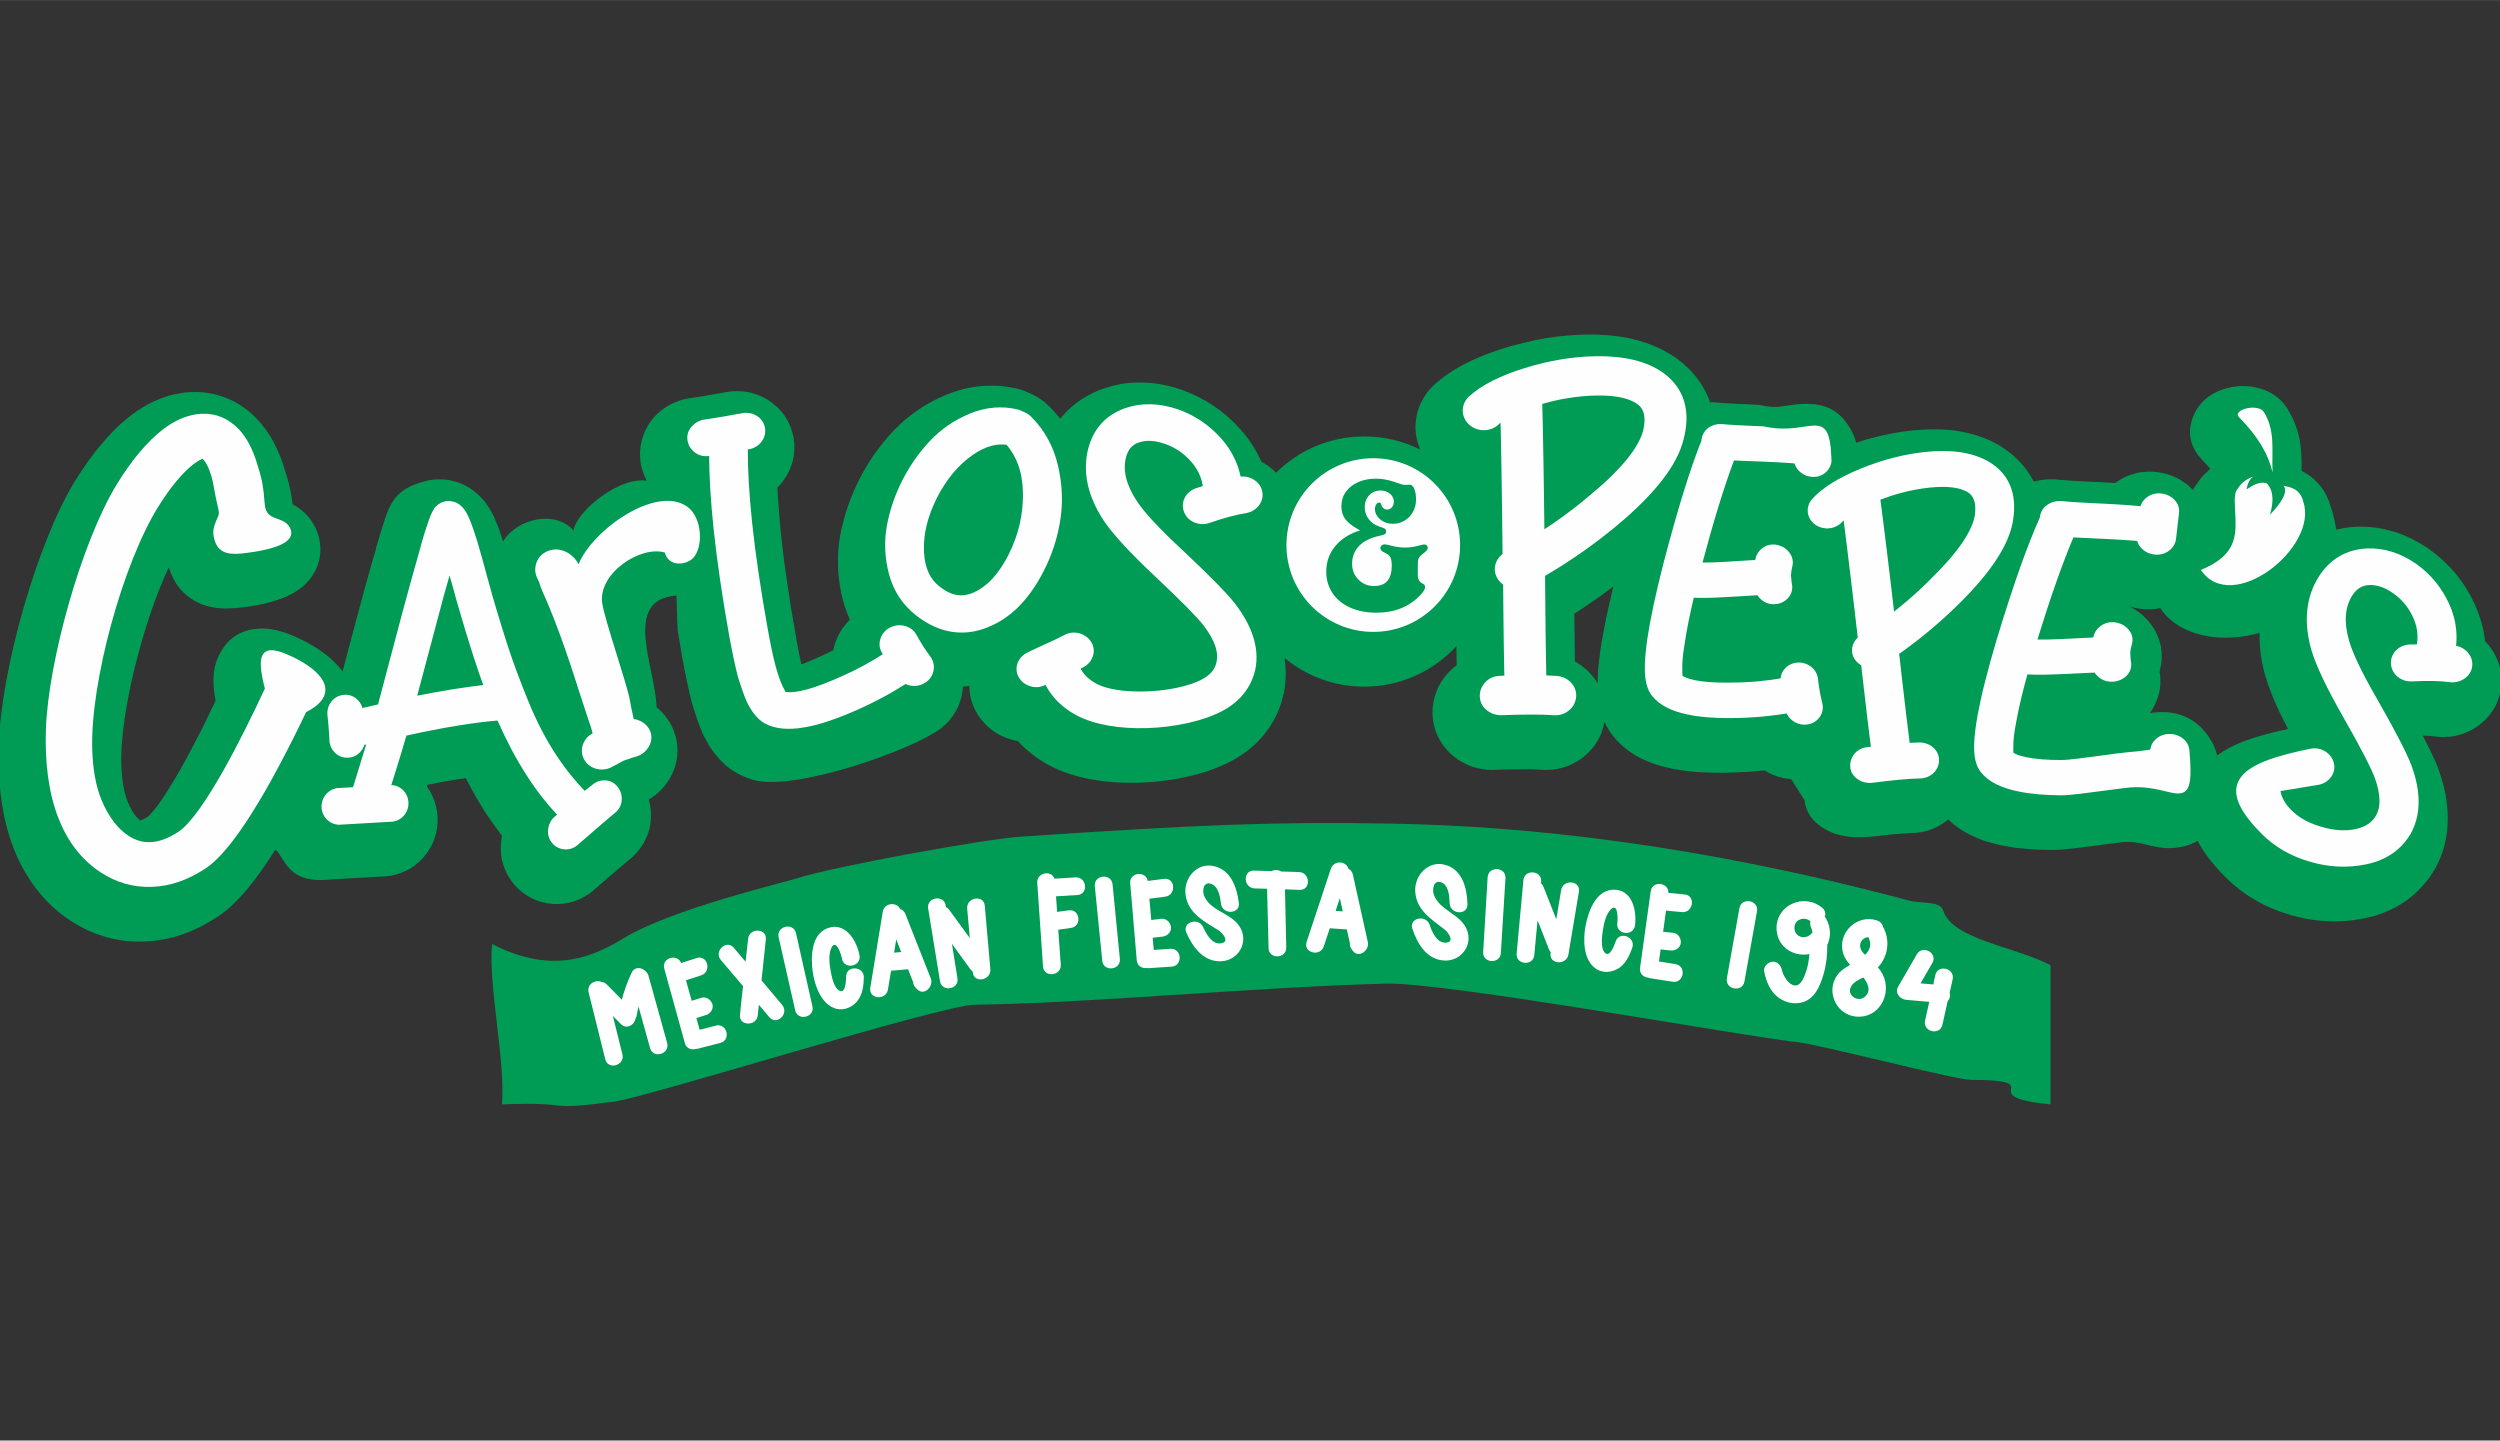 <?xml version="1.0" encoding="UTF-8"?>
<!DOCTYPE svg PUBLIC "-//W3C//DTD SVG 1.1//EN" "http://www.w3.org/Graphics/SVG/1.1/DTD/svg11.dtd">
<!-- Creator: CorelDRAW 2018 (64-Bit) -->
<svg xmlns="http://www.w3.org/2000/svg" xml:space="preserve" width="8.5in" height="4.898in" version="1.1" style="shape-rendering:geometricPrecision; text-rendering:geometricPrecision; image-rendering:optimizeQuality; fill-rule:evenodd; clip-rule:evenodd"
viewBox="0 0 8500 4897.64"
 xmlns:xlink="http://www.w3.org/1999/xlink">
 <rect x="0" y="0" width="8500" height="4897.64" fill="#333333" stroke="none"/>
 <defs>
  <style type="text/css">
   <![CDATA[
    .fil4 {fill:#FEFEFE}
    .fil0 {fill:#009C55}
    .fil3 {fill:#FEFEFE;fill-rule:nonzero}
    .fil2 {fill:#009C55;fill-rule:nonzero}
    .fil1 {fill:white;fill-rule:nonzero}
   ]]>
  </style>
 </defs>
 <g id="Plan_x0020_1">
  <g id="_3292583308592">
   <path class="fil0" d="M2708.57 2986.5c-37.94,12.7 -426.09,103.67 -589.69,204.21 -129.14,79.37 -260.63,112.87 -445.89,18.99 -13.19,142.69 46.74,402.44 33.57,545.12 259.12,-10.44 127.17,24.35 382.97,-9.81 114.29,-15.26 1108.76,-327.65 1224.67,-329.11 386.03,-4.88 924.41,-58.37 1396.15,-71.84 202.67,-5.78 1235.45,182.39 1396.14,198.32 78.42,7.78 537.35,128.51 595.08,128.85 278.87,1.69 -6.41,55.68 270.26,83.52 0,-142.69 0,-330.7 0,-473.39 -122.58,-64.03 -334.2,-86.93 -365.26,-186.56 -10.15,-32.59 -76.09,-22.32 -114.87,-32.69 -716.79,-191.81 -1302.35,-253.83 -1760.95,-262.05 -393.57,-7.05 -646.46,3.38 -1258.26,44.2 -127.73,8.52 -649.31,103.89 -763.92,142.23z"/>
   <path class="fil1" d="M4237.35 3265.59m131.56 -242.08c16.33,0.79 33.14,1.07 49.96,1.84 39.06,1.32 36.51,-59.3 -2.55,-60.62 -20.28,-0.64 -40.55,-1.26 -60.82,-1.89 -9.14,-6.03 -22.51,-6.46 -33.14,-1.08 -19.77,-0.65 -39.07,-1.31 -58.85,-1.97 -39.04,-0.82 -36.52,59.31 2.55,60.64 13.85,0.4 28.19,0.79 42.04,1.2 1.85,67.58 3.19,134.69 5.02,201.77 0.65,38.99 61.28,36.43 60.14,-2.52 -1.28,-65.64 -3.05,-131.24 -4.34,-197.36z"/>
   <path class="fil1" d="M4430.31 3260.94m125.21 -207.52c3.11,15.27 6.72,30.03 9.83,45.3 -7.89,-0.92 -16.29,-1.33 -24.18,-1.74 4.79,-14.35 9.57,-29.2 14.35,-43.56zm21.31 106.37c0.99,-0.01 1.48,-0.02 2.46,-0.03 3.11,15.76 6.72,31.01 10.33,46.77 -0.9,7.41 1.15,14.78 7.13,22.13 1,1.48 2.5,2.93 3.51,4.9 20.49,25.46 56.22,-3.52 50.52,-30.11 -17.06,-76.8 -34.12,-153.6 -51.19,-230.9 -2.56,-9.84 -8.05,-15.7 -14.99,-19.09 -5.69,-25.11 -49.15,-31.08 -59.69,0.11 -27.3,82.67 -55.07,165.85 -82.36,248.52 -12.46,37.14 45.93,52.33 58.38,15.2 6.7,-20.31 13.9,-41.09 20.59,-61.89 1.48,0.49 3.47,0.96 5.44,0.94 16.78,1.3 33.58,2.61 49.87,3.44l0 0z"/>
   <path class="fil1" d="M4782.15 3260.66m29.67 -229.66c3.5,63.43 55.2,94.38 100.26,129.43 14.69,11.67 35.63,44.92 1.06,44.53 -29.14,-0.57 -44.44,-37.47 -52.11,-60.13 -11.86,-36.71 -71.31,-24.6 -58.99,12.64 16.98,51.8 50.07,106.96 111.28,108.29 55.29,1 94.74,-52.71 74.3,-104.23 -21.28,-54.5 -91.85,-65.23 -112.21,-118.7 -6.98,-17.17 -1.56,-53.44 24.57,-43.15 26.15,9.81 28.05,47.97 28.78,71.22 1.38,38.62 61.99,41.89 60.61,3.27 -1.54,-53.94 -16.4,-117.51 -76.3,-134.07 -56.49,-15.4 -104.71,35.88 -101.25,90.92z"/>
   <path class="fil1" d="M4023.66 3275.46m7.56 -231.44c9.56,62.81 63.98,88.67 112.18,119.24 15.74,10.2 39.77,41.29 5.32,44.22 -29.05,2.21 -47.81,-33.06 -57.63,-54.87 -15.31,-35.41 -73.33,-17.66 -57.51,18.22 21.86,49.95 60.08,101.68 121.13,97.14 55.13,-4.29 89.27,-61.53 63.99,-110.84 -26.4,-52.23 -97.67,-56.15 -123.04,-107.43 -8.59,-16.43 -6.67,-53.04 20.31,-45.3 26.98,7.26 32.52,45.06 35.46,68.14 5.07,38.31 65.71,35.76 60.63,-2.56 -6.69,-53.54 -27.56,-115.37 -88.76,-126.14 -57.7,-9.93 -100.79,45.72 -92.09,100.17z"/>
   <path class="fil1" d="M5040.24 3275.46m62.7 -35.65c5.05,-84.74 10.61,-169.42 15.67,-254.15 2.1,-38.93 -58.02,-42.17 -60.61,-3.26 -5.06,84.72 -10.11,169.43 -15.17,254.17 -2.59,38.89 58.02,42.16 60.11,3.24z"/>
   <path class="fil1" d="M5152.78 3280.39m179.81 -35.05c11.58,-71.31 23.66,-142.57 35.73,-213.83 6.28,-38.57 -54.22,-43.29 -60.47,-5.2 -5.33,33.22 -11.11,65.89 -16.45,99.12 -14.66,-36.93 -28.86,-73.3 -43.51,-110.22 -2,-5.61 -5.14,-9.34 -8.37,-12.09 0.17,-1.97 0.34,-3.94 0.46,-5.41 3.35,-38.83 -56.63,-44 -60.46,-5.2 -7.64,83.03 -15.27,166.06 -22.92,249.11 -3.83,38.79 56.65,43.99 59.98,5.15 3.87,-39.29 7.25,-78.62 11.13,-117.9 13.03,32.82 25.56,65.59 38.59,98.41 1.64,4.1 3.84,7.26 6.09,9.93 -0.09,0.98 -0.17,1.97 -0.26,2.94 -6.78,38.55 53.73,43.26 60.46,5.2z"/>
   <path class="fil1" d="M3863.76 3295.2m115.61 -69.39c-19.2,1.42 -37.89,2.8 -56.63,3.69 -1.02,-13.78 -2.52,-27.53 -3.54,-41.31 0,0 0,0 0,0 11.28,-1.32 22.57,-2.65 33.84,-3.97 15.72,-1.66 30.02,-15.59 28.3,-32.27 -2.19,-16.17 -15.58,-30.02 -32.77,-28.26 -11.28,1.33 -22.56,2.66 -33.84,3.99 0,0 -0.49,0.03 -0.49,0.03 -2.28,-24.08 -4.54,-48.15 -6.33,-72.26 18.14,-2.33 36.27,-4.67 53.91,-6.95 38.69,-5.32 34.23,-65.86 -4.47,-60.53 -18.13,2.33 -36.27,4.66 -54.89,7.03 -6.06,-35.19 -63.06,-29.98 -59.78,7.88 7.41,87.02 14.86,174.54 22.28,261.56 1.49,20.17 18.45,28.82 34.12,26.68 2.01,0.34 4.51,0.65 6.96,0.46 25.59,-1.89 51.67,-3.81 77.79,-5.24 38.87,-2.87 34.41,-63.4 -4.47,-60.53z"/>
   <path class="fil1" d="M5369.42 3300.13m58.28 -5.54c24.04,15.27 54.8,11.45 78.01,-4.19 22.78,-16.19 34.78,-42.09 43.8,-67.87 13.22,-36.2 -42.68,-59.2 -55.97,-22.51 -4.39,11.91 -19.76,57.79 -37.39,38.81 -14.97,-16.19 -9.18,-56.74 -6.44,-75.8 3.21,-22.96 10.47,-54.9 27.38,-71.79 25.17,-23.85 23.56,36.08 21.67,47.78 -5.07,38.66 55.2,45.79 60.28,7.13 6.57,-51.39 -10.08,-124.9 -76.09,-121.28 -58.06,3.57 -82.81,74.19 -91.96,122.29 -8.99,46.63 -8.52,118.24 36.72,147.43z"/>
   <path class="fil1" d="M3751.22 3305.06m56.26 -45.14c-8.43,-84.45 -16.35,-168.96 -24.77,-253.42 -4.09,-38.76 -63.95,-32.43 -60.35,6.38 8.41,84.45 16.84,168.91 25.26,253.36 3.6,38.81 63.96,32.44 59.86,-6.32z"/>
   <path class="fil1" d="M3548.87 3324.79m57.74 -45.3c-2.73,-39.9 -5.89,-79.26 -8.57,-118.67 14.19,-1.99 28.37,-3.98 42.54,-5.98 38.72,-4.58 32.35,-64.94 -6.31,-59.87 -13.25,1.4 -26.94,3.34 -40.14,5.24 -1.37,-17.73 -2.74,-35.44 -3.63,-53.21 1.52,0.33 2.99,0.18 4.46,0.02 22.68,-1.39 45.36,-2.8 68.03,-4.2 38.98,-2.13 32.6,-62.49 -6.32,-59.87 -22.68,1.4 -45.36,2.81 -68.03,4.2 -1.04,-0.38 -2.02,-0.28 -3.44,0.37 -9.64,-30.24 -60.85,-21.86 -58.55,14.11 6.52,94.57 13.09,189.65 19.59,284.23 2.62,38.92 62.98,32.55 60.36,-6.37z"/>
   <path class="fil1" d="M5568.31 3319.87m128.1 -42.09c-19.04,-2.87 -37.59,-5.66 -56.06,-8.94 2.06,-13.66 3.63,-27.39 5.69,-41.07 0,0 0,0 0,0 11.3,1.2 22.59,2.41 33.89,3.61 15.7,1.87 32.73,-8.54 34.74,-25.2 1.44,-16.26 -8.55,-32.73 -25.71,-34.81 -11.29,-1.2 -22.59,-2.4 -33.88,-3.6 0,0 -0.48,-0.07 -0.48,-0.07 3.1,-23.99 6.22,-47.97 9.82,-71.88 18.2,1.74 36.41,3.48 54.11,5.15 38.92,3.36 47.96,-56.65 9.04,-60.02 -18.2,-1.74 -36.4,-3.49 -55.09,-5.3 1.87,-35.66 -54.87,-43.21 -60.04,-5.54 -12.04,86.5 -24.13,173.49 -36.16,260.02 -3.01,20 11.61,32.19 27.37,33.56 1.87,0.77 4.25,1.63 6.69,2 25.37,3.82 51.23,7.72 77.03,12.1 38.54,5.8 47.57,-54.22 9.04,-60.02z"/>
   <path class="fil1" d="M5863.4 3364.27m50.63 -276.67c-14.08,79.69 -28.07,158.9 -42.63,238.51 -6.54,38.43 52.67,49.26 59.69,10.91 14.08,-79.69 28.56,-158.81 42.65,-238.5 7.01,-38.34 -52.69,-49.26 -59.7,-10.93z"/>
   <path class="fil1" d="M3201.97 3374.14m165.29 -78.99c-6.65,-71.94 -12.82,-143.95 -18.99,-215.97 -3.58,-38.92 -63.33,-28.33 -59.83,10.11 3.16,33.5 5.75,66.59 8.91,100.08 -23.44,-32.07 -46.31,-63.73 -69.75,-95.8 -3.33,-4.93 -7.31,-7.76 -11.13,-9.62 -0.33,-1.94 -0.67,-3.9 -0.9,-5.35 -6.51,-38.43 -65.86,-28.39 -59.85,10.12 13.41,82.3 26.83,164.6 40.24,246.92 6.01,38.51 65.86,28.39 59.36,-10.04 -6.11,-39.02 -12.69,-77.93 -18.78,-116.93 20.83,28.51 41.18,57.09 62.01,85.59 2.61,3.57 5.54,6.07 8.39,8.09 0.16,0.98 0.32,1.96 0.49,2.93 3.09,39.02 62.85,28.41 59.83,-10.11z"/>
   <path class="fil1" d="M5974.95 3393.87m126.18 -237.25c-2.05,-29.97 32.4,-42.73 54.18,-24.71 -1.99,8.16 -0.28,18.01 4.21,26.35 1.8,3.85 2.56,7.99 2.72,12.55 -1.23,1.28 -2.38,2.07 -3.62,3.34 -19,21.6 -55.63,13.4 -57.48,-17.54zm107.86 -32.94c-1.1,-2.21 -2.69,-4.5 -4.85,-6.4 3.81,-9.84 2.06,-22.19 -8.84,-31.22 -62.7,-52.09 -160.59,-7.81 -154.86,76 4.48,60.52 60.44,91.82 111.48,81.6 -2.19,31.2 -9.43,62.49 -23.72,88.46 -25.39,45.53 -63.07,-3.51 -69.88,-34.85 -3.64,-15.72 -14.79,-28.8 -32.57,-27.53 -14.78,1.31 -31.17,16.87 -27.63,33.07 7.25,34.43 20.19,67.89 49.38,89.29 26.94,19.98 65.06,25.45 95.01,9.87 33.39,-17.98 47.29,-55.56 57.57,-89.8 9.44,-32.39 13.05,-65.85 12.6,-99.02 14.03,-30.06 11.68,-61.07 -3.69,-89.47l0 0z"/>
   <path class="fil1" d="M2956.11 3418.3m91.15 -224.58c5.47,14.59 11.35,28.61 16.8,43.2 -7.93,0.33 -16.3,1.25 -24.17,2.07 2.49,-14.93 4.88,-30.35 7.36,-45.28zm37.71 101.72c0.98,-0.17 1.46,-0.25 2.43,-0.42 5.56,15.08 11.5,29.59 17.54,44.57 0.27,7.46 3.45,14.43 10.52,20.74 1.22,1.31 2.93,2.52 4.23,4.3 24.22,21.93 54.97,-12.3 45.18,-37.66 -28.89,-73.18 -57.77,-146.36 -86.74,-220.03 -4.07,-9.33 -10.42,-14.26 -17.8,-16.51 -9.54,-23.91 -53.43,-22.99 -58.95,9.47 -14,85.93 -28.39,172.44 -42.39,258.38 -6.49,38.62 53.56,44.48 60.04,5.86 3.44,-21.1 7.29,-42.76 10.64,-64.35 1.54,0.24 3.57,0.4 5.52,0.08 16.78,-1.34 33.59,-2.69 49.8,-4.42l0 0z"/>
   <path class="fil1" d="M6185.67 3438.28m153.82 -48.61c-23.22,18.72 -60.88,-5.56 -46.61,-34.26 7.29,-15.09 25.42,-24.31 42.28,-32.27 16.45,19.7 28.03,47.93 4.33,66.53zm13.1 -203.61c12.58,25.94 4.46,44.87 -11.45,60.13 -2.09,-1.98 -4.2,-3.94 -6.19,-6.39 -21.11,-23.74 -8.03,-51.7 17.64,-53.74l0 0zm32.34 102.87c34.13,-36.55 42.77,-90.72 17.91,-136.95 -2.36,-10.1 -9.11,-18.62 -20.85,-22.67 -69.24,-22.99 -137.21,44.11 -114.81,113.55 4.91,14.68 13.44,26.61 23.25,37.32 -13.28,7.74 -25.59,15.68 -34.53,24.35 -52.86,53.21 -19.57,144.68 55.12,151.7 78.19,7.26 122.71,-77.52 90.39,-143.04 -4.61,-9.07 -10.01,-16.79 -16.48,-24.25l0 0z"/>
   <path class="fil1" d="M2789.9 3453.08m53.69 -23.37c27.58,7.04 55.65,-6.14 72.85,-28.22 16.62,-22.45 19.98,-50.81 20.55,-78.11 1.32,-38.51 -58.96,-43.01 -60.19,-4.01 -0.48,12.68 -0.83,61.07 -23.48,48.5 -19.27,-10.74 -26.35,-51.07 -29.67,-70.04 -4.08,-22.83 -7.11,-55.44 3.71,-76.73 16.53,-30.49 33.61,26.96 35.45,38.67 7.19,38.32 66.7,26.37 59.5,-11.95 -9.72,-50.88 -48.38,-115.58 -110,-91.63 -54.08,21.43 -55.67,96.22 -49.43,144.79 5.93,47.12 28.63,115.03 80.7,128.73z"/>
   <path class="fil1" d="M2711.9 3472.82m50.28 -51.71c-18.74,-82.77 -37,-165.66 -55.74,-248.43 -8.83,-37.96 -67.46,-24.33 -59.12,13.74 18.74,82.78 37.49,165.55 56.24,248.33 8.34,38.07 67.46,24.33 58.63,-13.64z"/>
   <path class="fil1" d="M6416.13 3477.75m212.73 -103.25c3.2,-14.96 6.89,-29.81 10.09,-44.77 8.44,-38.06 -49.99,-52.57 -58.9,-14.62 -2.13,10.65 -4.74,21.18 -6.89,31.83 -14.48,-1.06 -28.84,-2.59 -43.32,-3.65 13.37,-23.11 26.73,-46.21 40.09,-69.34 19.57,-33.78 -33.61,-63.24 -52.7,-29.35 -21.24,36.41 -42,72.93 -63.26,109.35 -12.52,21.79 5.09,42.96 27.37,45.43 25.96,1.88 52.3,4.34 78.15,6.7 -4.75,21.19 -9.51,42.38 -14.27,63.57 -8.43,38.06 50,52.57 58.91,14.63 6.17,-26.94 11.88,-54 17.95,-80.45 7.41,-7.33 9.78,-18.93 6.77,-29.34z"/>
   <path class="fil1" d="M2492.78 3522.16m83.5 -70.07c1.28,-11.94 2.56,-23.9 3.82,-35.84 11.87,13.96 23.72,27.92 35.58,41.88 25.13,29.61 68.66,-11.92 43.54,-41.54 -23.23,-28.03 -46.83,-55.46 -70.08,-83.5 4.95,-46.24 9.91,-92.48 14.75,-139.19 4.23,-38.47 -56.07,-40.67 -60.29,-2.19 -3.07,26.04 -5.65,51.97 -8.7,78.01 -13.39,-16.15 -26.65,-31.8 -39.92,-47.45 -25.11,-29.63 -69.13,12.03 -44,41.64 25.12,29.61 50.24,59.24 75.36,88.85 -3.64,32.26 -7.29,64.51 -10.33,97.14 -4.7,38.57 56.06,40.66 60.28,2.19z"/>
   <path class="fil1" d="M2332.88 3576.43m100.9 -89.43c-18.61,4.92 -36.73,9.71 -54.99,14.02 -3.54,-13.37 -7.52,-26.59 -11.06,-39.95 0,0 0,0 0,0 10.84,-3.38 21.7,-6.75 32.54,-10.13 15.15,-4.52 26.64,-20.82 21.89,-36.92 -5.11,-15.48 -20.82,-26.64 -37.39,-21.76 -10.85,3.38 -21.7,6.75 -32.54,10.13 0,0 -0.48,0.12 -0.48,0.12 -6.66,-23.25 -13.31,-46.5 -19.49,-69.87 17.4,-5.62 34.8,-11.24 51.72,-16.72 37.05,-12.34 21.55,-71.02 -15.51,-58.68 -17.39,5.62 -34.8,11.23 -52.66,16.98 -12.41,-33.47 -67.5,-17.89 -57.31,18.72 23.25,84.19 46.63,168.83 69.91,253.02 5.16,19.56 23.42,24.94 38.44,19.95 2.03,-0.03 4.53,-0.18 6.92,-0.81 24.81,-6.56 50.08,-13.23 75.51,-19.44 37.67,-9.94 22.17,-68.63 -15.51,-58.68z"/>
   <path class="fil1" d="M2069.35 3645.51m95.77 -194.55c1.73,-9.78 3.46,-19.56 5.82,-29 12.93,47.13 26.31,94.11 39.22,141.23 10.13,37.65 68.31,20.43 58.2,-17.22 -21.31,-75.51 -42.3,-151.63 -63.15,-227.29 -1.21,-5.81 -4.02,-10.11 -7.65,-13.69 -11.94,-16.02 -39.24,-21.33 -50.2,2.5 -13.96,29.36 -24.98,59.89 -33.08,91.62 -16.92,-17.13 -33.81,-34.25 -50.86,-51.85 -5.74,-5.5 -11.72,-8.36 -17.98,-8.58 -19.94,-10.05 -51.44,6.99 -43.98,35.67 18.82,75.73 37.63,151.47 56.44,227.2 9.65,37.81 67.85,20.57 58.2,-17.22 -10.85,-43.61 -21.57,-86.76 -32.41,-130.38 8.9,9.21 17.8,18.41 27.16,27.47 19.93,20.35 47.07,2.54 49.99,-18.91 2.14,-3.21 3.52,-7.22 4.3,-11.56z"/>
   <path class="fil2" d="M936.54 2888l-0.77 1.21c-15.56,24.67 -31.25,48.29 -46.84,70.33 -16.78,23.66 -33.04,45.03 -48.52,63.54 -15.86,18.96 -32.26,36.59 -49.26,52.59 -17.2,16.3 -35.19,30.68 -53.76,42.74 -7.83,5.11 -17.21,10.82 -28.3,17.17 -14.04,8.1 -23.69,13.44 -28.7,15.93 -5.94,2.99 -15.99,7.46 -29.94,13.35 -13.91,5.88 -24.16,9.94 -30.51,12.1 -8.54,2.95 -19.29,6.14 -32.16,9.57 -10.42,2.75 -21.17,5.21 -32.26,7.26l-0.5 0c-11.79,2.22 -22.88,3.87 -33.13,5.01 -9.58,1.01 -20.63,1.74 -33.24,2.15 -11.66,0.36 -22.74,0.3 -33.13,-0.13 -13.92,-0.61 -24.98,-1.42 -33.03,-2.39 -7.87,-0.97 -18.72,-2.89 -32.53,-5.68 -13.37,-2.72 -23.95,-5.21 -31.69,-7.46l-0.5 -0.48c-10.25,-2.99 -20.46,-6.42 -30.61,-10.19 -12.26,-4.6 -22.24,-8.7 -29.96,-12.3 -8.57,-3.96 -18.25,-9 -28.94,-14.96 -8.37,-4.63 -17.6,-10.31 -27.65,-16.9l-0.2 0.37c-45.57,-29.91 -84.31,-66.57 -116.87,-108.78 -33.33,-43.24 -59.28,-91 -78.74,-142.04 -19.38,-50.94 -32.69,-106.55 -40.76,-165.25 -8.1,-58.61 -10.54,-120.23 -8.43,-183.27 4.33,-127.72 37.66,-303.46 86.42,-471.71 47.08,-162.39 109.14,-320.8 174.3,-426.85 4.64,-7.46 11.83,-18.61 21.51,-33.23 6.31,-9.61 13.57,-20.13 21.74,-31.59 7.09,-9.94 14.58,-19.99 22.34,-30 5.52,-7.13 13.24,-16.64 23.29,-28.54 7.79,-9.27 15.86,-18.37 24.09,-27.32 10.58,-11.42 18.78,-19.99 24.67,-25.67 8.12,-7.93 16.8,-15.89 25.91,-23.8 9.44,-8.19 18.28,-15.45 26.47,-21.74l0.1 0.13 2.09 -1.72c5.85,-4.33 12.03,-8.69 18.48,-13.04 6.42,-4.3 12.8,-8.32 19.05,-12.09 7.74,-4.63 14.25,-8.33 19.62,-11.19 7.43,-3.91 14.29,-7.3 20.47,-10.09l0.09 0.21c8.37,-3.8 15.46,-6.8 21.31,-9.01 5.34,-2.02 12.77,-4.47 22.21,-7.33l0 -0.5c5.11,-1.54 12.73,-3.5 22.88,-5.85 5.65,-1.28 13.41,-2.69 23.09,-4.2l1.44 -0.2 -0.04 -0.33c8.84,-1.31 19.26,-2.26 31.08,-2.86 10.86,-0.5 21.27,-0.5 31.22,0.11 11.75,0.64 22.54,1.85 32.35,3.52l-0.04 0.07c9.81,1.68 20.3,4.16 31.35,7.39 10.05,2.96 20.06,6.49 30.04,10.69l0.09 -0.27c10.49,4.4 20.3,9.17 29.44,14.28 8.19,4.6 17.03,10.29 26.51,17.04 9.94,7.13 18.25,13.6 24.9,19.45l-0.13 0.2c11.9,10.31 23.58,22.35 35.04,36.16 11.36,13.61 21.41,27.53 30.11,41.81 8.1,13.24 15.96,28.19 23.56,44.85 7.5,16.4 13.94,32.46 19.22,48.05l0.84 3.06c6.55,20.5 11.43,35.98 14.42,46.58 4.6,16.19 8.03,29.96 10.71,43.44 2.69,13.51 4.77,27.52 6.72,44.06l0.07 0.53c5.37,2.9 10.92,6.22 16.74,10.12 29,19.59 53.23,46.34 68.31,87.51l0.5 1c1.62,4.5 3.36,11.03 5.31,19.52l0 0.51c1.51,6.86 2.58,13.7 3.19,20.54l0 0.53c2.69,30.24 -2.99,58.3 -15.7,84.21 -11.38,23.21 -26.88,42.23 -45.49,57.63l-0.54 0c-11.75,9.68 -24.13,17.74 -36.76,24.42 -11.9,6.26 -23.93,11.53 -35.82,15.9l-0.5 0c-24.6,9 -49.57,15.35 -72.09,19.86 -35.21,7.06 -68.31,10.69 -81.34,11.83l-0.07 -0.5c-20.37,1.81 -39.65,2.29 -58.34,0.44 -27.01,-2.76 -52.55,-9.85 -77.07,-23.15 -28.97,-15.76 -52.66,-37.77 -70.6,-67.94l0.4 -0.2c-8.74,-14.72 -15.69,-30.55 -20.83,-47.79 -37.83,80.61 -73.46,182.26 -101.95,287.3 -38.51,142 -62.5,284.88 -59.55,384.68 0.78,26.61 3.23,51.81 7.47,74.96 3.46,18.69 8.33,35.89 14.72,51.25 2.35,5.61 4.43,10.25 6.18,13.94 1.38,2.82 3.52,6.79 6.45,11.99 2.86,5.19 4.81,8.51 5.82,10.09l0.2 -0.17c2.69,4.13 4.64,6.95 5.7,8.37 1.01,1.3 2.83,3.46 5.45,6.41l-0.26 0.24 4.87 4.77c0.98,0.91 2.39,2.12 4.13,3.53 3.26,2.63 2.96,2.63 3.73,3.13 0.6,0.43 0.4,0.16 0.74,0.2l3.83 -1.28c1.93,-0.68 5.01,-2.19 9.34,-4.4 4.84,-2.52 9.31,-5.05 13.31,-7.63 0.61,-0.44 3.67,-3.63 8.74,-9.15 9.14,-9.98 18.42,-21.6 27.76,-34.51 9.85,-13.64 21.78,-31.85 35.29,-53.5 14.04,-22.52 26.97,-44.36 38.84,-65.39 11.59,-20.47 24.06,-43.41 37.02,-68.01 16.36,-31.02 28.23,-53.97 36.49,-70.5 6.59,-13.1 18.35,-37.37 33.33,-68.48l11.53 -24.03c-3.26,-17.1 -5.44,-32.8 -6.56,-47.18 -3.32,-43.75 3.36,-80.94 21.18,-113.65 30.24,-55.58 75.87,-82.52 138.67,-84.53 32.73,-1.05 67.11,6.91 105.11,22.51 21.94,9.01 48.25,21.61 73.55,36.86 22.98,13.78 45.57,29.74 64.69,47.41l0 0.47c13.24,12.27 25.1,25.07 34.95,38.31 35.98,-136.45 71.81,-271.3 107.12,-394.76l0.41 0.09 6.34 -23.25 0 -1.52 3.54 -12.23 0.5 -0.5c8.84,-30.33 -3.89,11.02 3.33,-12.76l0.13 0.03 3.46 -11.02 0 -0.53c33.07,-104.41 40.09,-161.03 159.11,-190.97 7.99,-1.98 15.65,-3.46 22.75,-4.36 4.91,-0.61 12.56,-0.94 22.92,-0.94 8.56,-0.04 15.82,0.27 21.57,0.91l1.44 0.13 0 -0.07 4.07 0.5c4.91,0.81 10.31,1.85 16.17,3.17l-0.04 0.09c7.47,1.71 13.74,3.46 19.02,5.25 6.49,2.21 12.74,4.73 18.76,7.52l0.5 0c3.86,1.78 9.71,5 17.44,9.64l0.5 0c3.84,2.28 8.94,5.82 15.39,10.62 3.93,2.93 8.44,6.58 13.48,11.13 3.76,3.26 8.16,7.63 13.17,12.96l0.5 0c4.47,4.81 8.3,9.21 11.35,13.11l0.54 0.5 3.09 4 3.52 5.58 5.58 7.99 0.5 0.5 2.89 4.47 3.56 6.11c2.76,4.84 4.68,8.33 6.18,11.3l0 0.5c7.54,14.65 2.72,4.27 5.45,10.01l1.54 3.56c1.98,4.54 0.2,0.73 4.4,10.49l0 0.53 3.8 9.04 1.52 3.02 6.98 18.15c13.35,37.3 -4.3,-11.11 5.18,16.33l1.01 2.05c2.35,7.17 4.91,14.49 7.09,21.71 49.08,-80.27 180.52,-106.72 239.65,-36.64 8.11,-66.7 165.78,-193.09 258.48,-167.64l6.98 24.15 0 -0.48c-27.39,-36.26 -41.33,-78.21 -39.28,-123.99l0 -0.48c0.33,-6.65 1.04,-13.57 2.18,-20.7l0 -0.5c13.47,-82.99 77.56,-145.06 161.77,-160.01l5.2 -0.47 -0.03 -0.2 24.09 -3.67 0.04 0.27 26.57 -4.36 -0.03 -0.17 31.15 -5.34 0 -0.11 43.55 -7.72 0 -0.07c10.18,-1.85 22.11,-2.75 35.79,-2.72 13.61,0.04 26.04,1.15 37.17,3.3l0.5 0c4.84,0.94 10.82,2.46 17.97,4.57l-0.03 0.13c6.82,2.02 12.76,4.03 17.71,6.01l-0.07 0.17c7.15,2.85 12.87,5.37 17,7.5 5.88,3.06 11.29,6.18 16.26,9.33 5.88,3.8 11.02,7.43 15.39,10.86l0 0.5c6.11,4.84 10.98,8.97 14.41,12.26 3.6,3.43 8.09,8.4 13.37,14.72l0.51 0c4.5,5.34 8.5,10.54 11.93,15.69l-0.11 0.1c3.63,5.31 6.93,10.78 9.92,16.33l0 0.54c3.63,6.75 6.56,12.9 8.74,18.35 2.02,5.04 4.07,11.09 6.11,18.11l0 0.5c2.82,9.88 4.46,16.06 4.94,18.72 0.97,5.41 1.74,12.03 2.31,19.86 0.31,4.46 0.33,10.75 0.11,18.95 -0.21,7.33 -0.72,13.97 -1.52,19.89 -0.84,6.29 -2.09,12.7 -3.69,19.29l0 1.01c-1.01,4.07 -2.99,10.14 -5.92,18.25l0 0.54c-1.82,4.94 -4.3,10.78 -7.5,17.4l0 0.5c-2.75,5.72 -5.81,11.33 -9.11,16.71l-0.5 0.49c-3.09,5.05 -6.56,10.05 -10.25,14.99l-0.51 1.01c-3.99,5.24 -7.76,9.77 -11.32,13.68l-0.5 0c-2.29,2.45 -4.54,4.8 -6.79,7.11l1.61 31.66c0.81,13.91 2.39,34.87 4.77,63.27 2.32,28.33 4.44,50.98 6.22,67.81l0 0.5c3.19,30.22 6.25,56.56 9.07,78.94 1.95,15.33 5.92,43.24 11.94,84.11 5.34,36.39 9.94,66.46 13.77,89.92 3.16,19.39 8.8,51.65 16.87,96.77l-0.44 0.08 3.74 20.53 0.09 -0.04c1.78,9.85 -0.87,-5.04 3.43,17.17 5.07,26.48 0.07,2.32 2.93,16.4 2.99,14.85 -2.22,-11.56 3.43,14.98 3.02,14.21 1.85,9.41 2.82,13.81 1.71,7.5 0.41,1.31 1.51,5.85l23.22 -9.3 2.62 -1.21c6.49,-2.69 14.38,-6.09 23.86,-10.25 10.52,-4.68 18.24,-8.13 22.54,-10.18l0.54 0c8.44,-3.97 15.76,-7.52 21.91,-10.62l13.68 -7.02 1.25 -6.35c1.48,-6.28 3.06,-12.07 4.77,-17.31l0.5 -1.01c4.12,-12.3 9.27,-23.92 15.45,-34.74 6.25,-11.06 13.88,-21.68 22.82,-31.83l-0.31 -0.24c3.7,-4.23 7.66,-8.3 11.8,-12.2l-2.42 -5.48c-3.43,-7.72 -7.22,-17.54 -11.39,-29.43 -4.07,-11.59 -7.19,-21.54 -9.44,-29.87 -2.22,-8.27 -4.33,-17.27 -6.38,-26.95 -1.18,-5.52 -2.79,-14.65 -4.77,-27.56 -1.65,-10.38 -2.9,-19.59 -3.7,-27.58 -0.91,-8.98 -1.62,-18.15 -2.02,-27.49 -0.37,-7.56 -0.46,-16.6 -0.37,-27.12 0.11,-12.33 0.33,-21.54 0.7,-27.56 0.7,-10.95 1.52,-20.17 2.42,-27.49 1.15,-9.57 2.49,-18.68 4,-27.35 1.41,-7.87 3.03,-15.99 4.84,-24.33l6.25 -24.47c3.19,-12.43 5.34,-20.46 6.48,-24.26l0 -0.5c1.15,-3.84 3.7,-11.7 7.72,-23.7 3.36,-9.91 6.19,-17.91 8.51,-24.09 3.52,-9.41 6.58,-17.13 9.17,-23.31 3.16,-7.53 6.62,-15.43 10.35,-23.56 1.07,-2.26 4.93,-10.05 11.22,-22.55l0 -0.5c4.64,-9.21 8.5,-16.54 11.63,-22.19 2.38,-4.33 6.71,-11.72 12.87,-22.11 5.74,-9.61 10.08,-16.67 12.96,-21.14 6.05,-9.48 10.72,-16.5 13.92,-21.07l14.91 -20c6.93,-9.24 11.94,-15.75 15.06,-19.59 4.6,-5.74 9.98,-12.13 16.06,-19.12 6.89,-7.93 12.4,-14.08 16.67,-18.68 5.88,-6.29 12.39,-12.94 19.59,-19.83 6.26,-6.01 13.07,-12.19 20.4,-18.54 7.06,-6.05 14.28,-11.93 21.54,-17.57 4.44,-3.39 11.83,-8.7 22.41,-15.99l-0.13 -0.2c8.54,-5.91 16.4,-11.06 23.49,-15.36 8.36,-5.13 16.39,-9.81 24.13,-13.97 7.63,-4.11 15.93,-8.33 24.83,-12.57 6.42,-3.02 14.78,-6.69 25.07,-10.95l-0.07 -0.2c6.71,-2.79 16.5,-6.31 29.19,-10.54l-0.03 -0.15c11.93,-3.99 21.97,-7.02 30.14,-9.04 9.5,-2.38 19.75,-4.49 30.85,-6.34 11.79,-2.02 22.24,-3.43 31.24,-4.13 6.56,-0.61 17.08,-0.91 31.43,-0.98 13.4,-0.03 23.76,0.24 30.98,0.81 8.56,0.67 19.05,2.05 31.38,4.03l0 0.11c10.46,1.67 20.6,3.76 30.45,6.18l4.1 1.01c10.85,3.02 14.45,4.4 18.14,5.78 5.08,1.98 10.35,4.5 15.39,6.69l2.52 1.31 4.13 1.71 0.5 0.54 8.44 3.86c2.48,1.21 5.37,2.86 8.7,4.7 2.72,1.55 5.48,3.19 8.17,4.91l8.96 5.89 1.05 1.01 8.17 5.91c5.85,5.11 11.46,9.85 17.04,15.23 7.79,7.76 15.49,16.02 22.98,24.62 4.64,5.38 9.54,11.33 14.68,17.94 4.11,-5.1 8.44,-10.18 13.01,-15.22 8.87,-9.77 18.61,-19.11 29.13,-28.02 10.38,-8.77 21.37,-16.89 32.93,-24.33l0.07 0.13c11.6,-7.46 23.22,-14.05 34.85,-19.69 12.06,-5.85 24.26,-10.99 36.59,-15.35l4.74 -1.18c10.92,-3.73 20.59,-6.62 29.03,-8.7 12.4,-3.09 23.45,-5.37 33.2,-6.85 9.52,-1.45 20.74,-2.56 33.71,-3.33 9.57,-0.6 20.66,-0.7 33.3,-0.4 12.83,0.33 23.96,1.04 33.39,2.05 10.96,1.21 22.02,2.86 33.14,4.94 12.33,2.35 23.32,4.77 32.96,7.39l-0.03 0.11c11.29,3.02 21.91,6.25 31.82,9.61l1.74 0.7 0.04 -0.1c8.6,3.06 17.94,6.69 27.95,10.95 6.76,2.86 15.76,7.13 27.12,12.8 11.35,5.71 20.13,10.35 26.31,13.94 7.79,4.57 16.33,9.94 25.6,16.17 9.52,6.38 17.61,12.17 24.39,17.31 7.16,5.51 14.89,11.83 23.12,19.02 7.87,6.82 15.36,13.7 22.41,20.63 5.34,5.27 12.27,12.56 20.67,21.8 8.27,9.11 15.32,17.48 21.13,24.94l0.24 -0.2c4.27,5.5 10.54,14.54 18.78,27.04 6.45,9.89 12.16,19.35 17.13,28.43 5.37,9.78 10.21,19.46 14.48,29.06l1.01 2.32 5.52 2.86 0 0.5c8.09,4.67 13.07,7.66 15.05,9.04l0.54 0.54c4.97,3.46 9.55,6.99 13.78,10.55l-0.2 0.24c5.01,4.19 9.13,7.86 12.33,10.98l3.02 3.03c76.89,-76.35 182.83,-123.56 299.7,-123.56 68.35,0 132.9,16.13 190.09,44.76 -1.89,-4.46 -3.96,-10.25 -6.29,-17.4 -2.38,-7.36 -4.09,-13.72 -5.28,-19.09 -1.21,-5.74 -2.21,-12.37 -2.99,-19.8 -1,-8.67 -1.41,-15.46 -1.41,-20.39 0,-4.98 0.41,-11.76 1.35,-20.4 0.81,-7.35 1.82,-13.97 3.06,-19.82 1.38,-6.46 3.16,-13.04 5.28,-19.56l0.17 0.03c2.48,-7.72 4.77,-13.88 6.75,-18.45 1.85,-4.2 5.11,-10.28 9.64,-18.15 4.7,-8.12 8.27,-13.88 10.79,-17.33 3.96,-5.48 8.09,-10.65 12.4,-15.42 3.63,-4.1 8.16,-8.67 13.47,-13.61 6.75,-6.29 15.22,-13.4 25.33,-21.33 8.74,-6.86 17.61,-13.28 26.59,-19.33 9.84,-6.58 19.18,-12.5 28.02,-17.6 9.13,-5.35 18.98,-10.65 29.54,-15.99 8.33,-4.24 18.31,-8.94 30.04,-14.19 12.5,-5.58 22.94,-10.05 31.41,-13.37l-0.07 -0.17c5.31,-2.11 16.5,-6.15 33.34,-12.03 14.24,-5 25.67,-8.83 34.51,-11.59 20.46,-6.34 44.08,-12.76 70.76,-19.16 25,-5.98 48.36,-10.78 69.99,-14.37l-0.03 -0.08c21.54,-3.59 45,-6.54 70.27,-8.83 23.28,-2.13 46.67,-3.37 70.06,-3.67l0.53 0c15.16,-0.13 28.87,0 41,0.5 14.15,0.57 27.66,1.52 40.49,2.82 14.86,1.45 28.06,3.17 39.65,5.08 11.66,1.95 24.43,4.6 38.2,7.96 13.41,3.23 26.31,6.92 38.68,11.02l-0.04 0.17c14.12,4.7 26.35,9.35 36.6,13.88 11.02,4.8 22.94,10.89 35.72,18.04 14.76,8.37 26.04,15.36 33.97,21l1.89 1.54c13.13,9.65 25.87,20.5 38.14,32.53 12.56,12.33 23.8,25.31 33.67,38.75 10.32,14.15 19.43,29.1 27.25,44.96 5.15,10.35 9.68,21.07 13.68,32.16 3.35,-0.07 6.96,0 10.76,0.1l5.07 0 2.22 0.13 4.07 0.54c6.01,0.64 -3.6,-0.51 7.15,0.41 12.07,1 6.55,0.64 10.46,0.9l13.07 0.97c18.11,1.08 36.22,2.02 54.33,2.9l47.44 1.98 9.18 0.5 1.64 0.2 13.72 2.52c17.1,3.84 32.32,4.74 45.7,4.33 11.18,-0.33 28.05,-2.89 42.41,-5.07l0.2 -0.04c15.05,-2.25 28.26,-4.27 49.63,-4.87 69.93,-1.91 121.47,16.76 161.43,87.5 7.39,13.07 13.44,27.65 18.28,44.32 11.02,-3.66 20.83,-6.78 29.34,-9.34l-0.04 -0.13c6.05,-1.81 16.8,-4.7 31.92,-8.63 9.28,-2.39 20.03,-4.94 32.09,-7.63 10.69,-2.35 21.57,-4.57 32.53,-6.56 15.26,-2.79 26.01,-4.6 32.06,-5.48 8.67,-1.25 19.35,-2.52 32.19,-3.89 13.24,-1.34 26.21,-2.35 38.81,-3.03 10.93,-0.57 23.38,-0.77 37.39,-0.7 15.83,0.11 28.2,0.44 37,1.04 12.7,0.91 25,2.22 36.89,3.93 11.26,1.58 23.45,3.9 36.53,6.89 13.64,3.1 25.84,6.39 36.45,9.85l-0.03 0.13c12.26,4 23.89,8.4 34.81,13.17 11.69,5.11 22.92,10.72 33.6,16.8l8.27 4.64 -0.23 0.33c11.59,7.06 22.55,14.69 32.86,22.81 12.9,10.18 24.9,21.31 35.92,33.37 12.13,13.27 22.28,26.31 30.48,39.07l0 0.48c5.54,8.67 10.41,17.03 14.65,25.1l3.35 -0.97 0.48 0c3.72,-1.01 9.04,-2.19 15.56,-3.4l0.5 0c6.05,-1.1 11.37,-1.94 15.73,-2.42l0.5 0c4.03,-0.44 9.21,-0.74 15.33,-0.93l0.46 0c5.41,-0.15 10.42,-0.15 14.96,0.03l4.6 0 2.29 0.17 4.07 0.54c5.72,0.61 -3.7,-0.54 7.66,0.48l0 0.53c17.37,1.54 -13.64,-1.38 11.06,0.51l14.78 1.1 0 0.07 34.57 2.22 22.25 1.18 74.26 3.72 34.27 2.05 0.81 -0.64 0.1 0.11c5.07,-3.74 10.25,-7.19 15.59,-10.35 6.18,-3.72 11.82,-6.78 16.93,-9.2 6.12,-2.93 12.19,-5.41 18.18,-7.56 4.37,-1.54 10.18,-3.23 17.54,-5.08l-0.11 -0.36c5.37,-1.38 12.1,-2.66 20.13,-3.8 4.7,-0.7 10.65,-1.21 17.81,-1.58l0 -0.09c5.41,-0.28 11.52,-0.28 18.24,-0.04l0.48 0c5.48,0.24 11.49,0.77 18.08,1.65l0.5 0c6.31,0.81 11.76,1.68 16.1,2.59l-0.04 0.09c6.62,1.34 11.99,2.72 16.26,3.96 7.63,2.26 13.35,4.13 17.04,5.58l-0.07 0.17c6.42,2.52 11.73,4.84 15.99,6.95l-0.13 0.2c5.24,2.59 10.31,5.41 15.22,8.4l-0.13 0.2c6.29,3.83 11.29,7.16 14.89,9.85l0.54 0.5c6.82,5.15 11.26,8.6 13.44,10.55l0 0.5c4.77,4.3 8.57,7.83 11.26,10.59 4,-7.43 8.74,-14.79 14.38,-22.15 4.24,-6.55 8.51,-12.54 12.84,-17.88 5.13,-6.35 12.6,-14.01 22.44,-23.05l-0.2 -0.24c3.03,-2.78 6.22,-5.57 9.58,-8.27 -7.76,-9.2 -16.2,-18.41 -25.27,-27.65 -49.02,-49.77 -54.24,-104.87 -29.03,-159.41 14.28,-30.91 38.34,-54.53 67.77,-70.39 16.2,-8.71 35.45,-15.46 55.41,-19.57 65.9,-13.6 151.76,4.37 193.59,73.39 46.94,77.53 48.25,141.47 47.61,210.75 16.6,8.17 30.55,17.98 42.58,28.87 30.13,27.22 41.29,51.85 50.83,74.7l4.44 14.89c10.01,28.35 16.53,55.47 19.93,81.28 8.4,-2.07 16.77,-3.83 25.17,-5.24 12.57,-2.11 25.78,-3.56 39.62,-4.33l1.65 0c10.62,-0.51 21.75,-0.54 33.2,-0.11 11.05,0.44 22.27,1.42 33.59,2.89 11.53,1.52 22.72,3.5 33.51,5.88l0 0.13c10.61,2.42 21.43,5.34 32.35,8.81l0.16 -0.44c8,2.51 18.52,6.48 31.43,11.79 11.06,4.57 21.13,9.14 30.17,13.74 7.93,4.03 17.78,9.61 29.3,16.6 12.33,7.46 21.71,13.47 28.16,18l2.72 2.32c7.76,5.61 15.22,11.42 22.38,17.31 9.11,7.52 16.66,14.11 22.75,19.79 7.43,6.98 14.52,14.11 21.23,21.3 8.13,8.74 14.75,16.17 19.83,22.35 6.42,7.87 12.47,15.76 18.15,23.73 4.93,6.78 10.48,15.25 16.67,25.17 6.28,10.07 11.31,18.58 15.09,25.51l0 0.5c4.7,8.67 9.17,17.6 13.47,26.84 3.67,7.96 7.8,17.98 12.3,30.08 4.51,12.13 8.04,22.68 10.49,31.41 2.99,10.49 5.52,21.14 7.59,31.78l0.07 -0.03c1.85,9.37 3.47,20.3 4.84,32.53l0.14 0.87 2.49 2.56c4.56,4.8 8.5,9.27 11.75,13.4 7.23,9.08 13.94,19.62 20.17,31.43 6.49,12.33 11.35,24.39 14.65,36.16 3.56,12.56 5.78,25.7 6.59,39.31 0.8,12.87 0.27,25.67 -1.55,38.24l0 0.5c-0.6,4.06 -1.94,10.28 -4.13,18.81l0.34 0.07c-1.28,5.21 -3.5,11.83 -6.46,19.66l0 0.5c-2.86,7.7 -5.57,14.01 -8.06,18.92 -2.93,5.74 -6.32,11.63 -10.25,17.57 -2.7,4.09 -6.66,9.34 -11.76,15.62l0 0.5c-4.4,5.38 -8.67,10.11 -12.84,14.31l-0.54 0c-4.2,4.2 -8.97,8.51 -14.28,12.84 -6.09,4.97 -10.89,8.6 -14.35,10.95 -8.91,5.98 -18.58,11.42 -29.06,16.26l-0.5 0c-11.26,5.18 -21.81,9.07 -31.63,11.7 -11.66,3.12 -23.05,5.17 -34.11,6.11l-0.03 -0.5c-12.43,1.1 -23.42,1.28 -32.9,0.57l-2.15 -0.17 -8.67 -1 -7.09 -1.01 -20.23 -1.52 -17.2 -0.61 5.44 10.19c4.74,9.21 9.52,18.58 14.18,28.06 2.15,4.37 6.38,13.31 12.43,26.21l11.26 24.02c3.3,7.59 6.35,15.15 9.15,22.48l2.65 7.5 -0.13 0.07c4.57,12.93 8.53,25.17 11.8,36.76 4.27,14.95 7.66,28.9 10.21,41.87 2.42,12.46 4.46,26.74 6.09,42.84 1.41,13.48 2.05,27.42 1.98,41.86 -0.07,17.31 -0.81,32 -2.26,43.99 -1.67,13.91 -4.36,28.33 -8.06,43.25 -3.7,14.92 -8.17,29 -13.37,42.27 -5.34,13.74 -11.59,27.04 -18.62,39.81l-0.07 -0.04 -2.52 4.61c-5.78,9.78 -12.67,20.06 -20.6,30.81 -6.62,8.91 -14.65,18.41 -23.95,28.53 -9.48,10.21 -18.39,18.94 -26.68,26.11 -10.02,8.64 -19.99,16.36 -29.84,23.15 -10.01,6.85 -20.5,13.23 -31.45,19.12 -9.85,5.3 -21.07,10.55 -33.57,15.69 -13.64,5.65 -25.2,9.88 -34.57,12.71 -8.7,2.65 -20.76,5.57 -36.13,8.73 -12.63,2.62 -23.34,4.57 -32.02,5.81 -12.03,1.72 -22.81,2.96 -32.32,3.74l-0.51 0c-6.89,0.5 -17.7,0.9 -32.46,1.14 -12.33,0.13 -23.15,0 -32.39,-0.5 -12.74,-0.68 -23.56,-1.52 -32.26,-2.49 -11.62,-1.34 -22.2,-2.86 -31.88,-4.57 -6.93,-1.24 -16.03,-3.19 -27.22,-5.74 -11.22,-2.62 -20.36,-4.88 -27.05,-6.82l-7.46 -2.13 -0.5 -0.5c-12.83,-3.73 -22.94,-6.89 -30.27,-9.48 -7.09,-2.48 -17,-6.42 -29.44,-11.7 -13.84,-5.81 -23.69,-10.18 -29.1,-12.91l0.1 -0.2c-9.72,-4.84 -19.02,-9.81 -27.89,-14.98 -8,-4.57 -16.97,-10.22 -26.81,-16.8 -9.74,-6.49 -18.21,-12.54 -25.44,-18.01 -7.22,-5.54 -15.39,-12.3 -24.43,-20.19 -8.47,-7.43 -16.15,-14.58 -23.08,-21.47 -44.29,-44.19 -76.01,-85.72 -96.47,-125.34 -21.98,13.74 -48.53,21.24 -79.7,24.19l-0.5 0c-34.28,3.23 -59.38,-2.82 -90.66,-10.35l-2.83 -0.6 0 -0.07c-20.57,-4.97 -47.24,-11.02 -76.61,-8.74 -15.12,1.17 -42.34,4.84 -73.15,8.91l-0.67 0.13c-36.93,4.91 -77.52,10.31 -90.63,11.86 -30.74,3.56 -59.14,6.05 -80,5.88l-23.59 -0.33 -23.05 -0.74 -22.72 -1.11 -43.14 -3.87c-7.93,-0.93 -15.06,-1.88 -21.28,-2.79l-40.52 -7.29 -8.67 -1.89 -1.54 -0.5c-3.27,-0.77 -10.35,-2.62 -21,-5.54 -11.09,-3.02 -18.05,-5 -21.04,-5.98 -9.98,-3.22 -18.75,-6.41 -26.34,-9.46 -5.69,-2.33 -14.12,-6.29 -25.34,-11.9 -11.32,-5.68 -20.09,-10.45 -26.25,-14.31 -7.33,-4.54 -15.56,-10.35 -24.77,-17.57l-0.26 0.33c-6.96,-5.44 -14.82,-12.4 -23.45,-20.87l-0.11 -0.1 -5.3 4.3 0 0.5c-4.33,3.43 -9.52,7.06 -15.46,10.89 -6.35,4.04 -11.99,7.39 -16.76,9.81 -3.76,1.93 -9.74,4.48 -18.05,7.74l-0.53 0.46c-5.58,2.15 -11.15,4.04 -16.67,5.58l-0.5 0c-4.67,1.3 -10.56,2.66 -17.81,3.96 -4.97,0.94 -10.78,1.72 -17.51,2.35 -4.84,0.5 -10.21,0.77 -16.19,0.88l-11.86 0.53 -13.78 0.88 -15.93 1.28c-25.41,2.02 -4.36,-0.07 -17.84,1.17l-19.99 2.09 -21.68 2.46c-68.78,8.7 -149.09,15.05 -215.22,-36.7 -26.37,-20.63 -43.55,-48.32 -47.18,-82.86l-45.7 -72.21 -4.56 -0.37c-7.26,-0.7 -13.21,-1.54 -17.81,-2.42 -6.79,-1.31 -12.54,-2.66 -17.14,-3.96 -3.76,-1.07 -9.52,-3.16 -16.93,-6.05 -6.29,-2.39 -11.74,-4.77 -16.34,-7.03 -3.32,-1.65 -8.2,-4.4 -14.85,-8.43l-0.2 0.37 -3.17 -1.98c-18.52,2.28 -38.2,3.46 -56.85,5.11 -5.48,0.4 -15.79,0.91 -30.98,1.61 -7.46,0.33 -18,0.68 -31.81,1.01 -23.96,0.54 -27.62,0.84 -31.09,0.84l0 -0.53 -22.55 -0.17 -22 -0.53 -21.74 -0.88c-14.65,-0.91 -27.35,-1.95 -41.9,-3.54 -7.33,-0.83 -14.18,-1.7 -20.5,-2.65l-20.3 -3.54 -0.09 0.51c-4.88,-0.87 -11.37,-2.22 -19.26,-3.94l0.07 -0.3c-10.21,-2.15 -18.68,-4.07 -25.3,-5.82 -11.15,-2.91 -19.73,-5.41 -25.84,-7.42 -5.91,-1.95 -14.54,-5.28 -25.64,-9.81 -11.25,-4.67 -19.69,-8.4 -25.23,-11.23 -8.91,-4.54 -17.47,-9.44 -25.74,-14.68l0.13 -0.2c-7.66,-4.88 -15.76,-10.75 -24.26,-17.44 -9.04,-7.16 -16.8,-13.98 -23.22,-20.33 -6.35,-6.28 -12.97,-13.78 -19.86,-22.41l-0.2 0.13c-4.97,-6.25 -10.05,-13.51 -15.05,-21.63l-0.51 -0.54c-3.69,-5.98 -7.6,-13.4 -11.76,-22.24l-0.5 -0.5 -1.78 -4.04 -1.08 5.52c-1.37,6.79 -2.95,12.97 -4.67,18.58 -2.56,8.27 -4.88,14.69 -6.86,19.35l-0.2 -0.06c-2.29,5.3 -5.11,11.05 -8.5,17.09l0.21 0.08c-2.76,5 -6.33,10.61 -10.59,16.76l0 0.5c-2.89,4.16 -6.96,9.31 -12.19,15.46 -4.13,4.84 -8.54,9.5 -13.24,14.01 -4.37,4.23 -9.01,8.3 -13.78,12.17 -6.15,4.91 -11.52,8.91 -15.95,11.79l-0.2 -0.33c-5.52,3.59 -11.19,6.95 -16.98,9.97 -6.86,3.6 -12.91,6.48 -18.01,8.54 -5.28,2.11 -11.55,4.23 -18.78,6.34 -6.25,1.82 -12.5,3.33 -18.78,4.5l0.04 0.11c-4.91,0.91 -11.26,1.74 -19.02,2.45 -5.72,0.54 -11.8,0.84 -18.08,0.87l-0.51 0c-9.17,0 -15.09,-0.1 -17.61,-0.3l0 -0.11 -11.79 -0.84 -15.09 -0.67 -17.03 -0.41c-20.2,-0.23 12.26,0.41 -20.17,0.41l-46.2 0.03c-12.8,0.27 -29,0.77 -48.46,1.56l-8.06 0.7c-4.87,0 -10.55,-0.24 -16.87,-0.78l-0.48 0c-2.56,-0.2 -8.03,-1 -16.43,-2.34 -7.96,-1.31 -13.84,-2.42 -17.64,-3.36 -4.51,-1.14 -9.28,-2.55 -14.39,-4.2l-2.79 -0.77c-4.91,-1.65 -10.65,-4 -17.2,-6.93l0.11 -0.2c-5.41,-2.46 -10.69,-5.11 -15.7,-7.9 -7.22,-4.04 -12.33,-7.06 -15.32,-9.08 -1.28,-0.84 -5.91,-4.46 -13.58,-10.62l-0.5 0c-5.27,-4.27 -10.31,-8.74 -15.05,-13.44 -4.97,-4.91 -9.78,-10.21 -14.34,-15.86 -5.08,-6.21 -9.28,-11.96 -12.71,-17.31 -3.06,-4.74 -6.58,-11.15 -10.48,-19.21l-0.5 0c-2.72,-5.52 -5.45,-12.03 -8.17,-19.7l-0.16 0.07c-2.02,-5.68 -4,-12.8 -5.98,-21.27 -1.76,-7.63 -2.99,-14.65 -3.74,-21.1 -0.91,-8.24 -1.41,-15.46 -1.41,-21.61 0,-11.42 1.28,-23.69 3.76,-36.83l0 -0.46c2.28,-12.03 5.85,-24.06 10.69,-36.09 4.8,-11.96 10.52,-23.02 17.04,-33.17l0.53 -0.54c6.65,-10.32 14.01,-19.72 21.84,-28.16l0.53 -0.5c5.92,-6.25 10.76,-11.05 14.42,-14.28l0.27 0.33c4.94,-4.33 9.37,-7.96 13.37,-10.92l-0.91 -64.96c-4.07,4.48 -8.3,8.88 -12.56,13.15 -76.99,76.98 -183.34,124.63 -300.85,124.63 -103.05,0 -197.62,-36.65 -271.24,-97.68 1.54,9.98 2.69,20.3 3.46,30.88 0.98,14.18 1.01,28.76 0.11,43.55 -0.94,15.73 -2.79,30.48 -5.44,44.19l-1.21 4.46c-3.03,13.28 -6.35,25.24 -9.91,35.72l0 0.54c-3.67,10.62 -8.37,22.11 -14.19,34.34 -5.57,11.76 -11.56,22.85 -17.94,33.14 -6.49,10.41 -13.7,20.66 -21.71,30.71 -7.15,9.04 -15.38,18.28 -24.76,27.69 -8.47,8.54 -17.64,16.8 -27.48,24.79 -8.6,6.99 -18.65,14.29 -29.98,21.78 -10.38,6.83 -20.93,13.11 -31.65,18.85 -42.01,22.45 -93.21,40.46 -148.26,52.93 -52.25,11.82 -109.67,19.08 -167.1,20.73 -54.71,1.58 -109.85,-1.94 -161.16,-11.42 -52.22,-9.65 -101.27,-25.4 -143.48,-48.12 -9.15,-4.91 -19.02,-10.82 -29.61,-17.67 -9.24,-5.98 -18.58,-12.71 -27.99,-20.03 -10.05,-7.83 -18.81,-15.29 -26.38,-22.35 -6.69,-6.29 -13.78,-13.57 -21.24,-21.91l-5.64 -0.97c-4.44,-0.85 -10.35,-2.35 -17.81,-4.51l-0.5 -0.1c-11.96,-3.53 -22.68,-7.59 -32.22,-12.19 -11.13,-5.41 -21.4,-11.59 -30.75,-18.49 -10.05,-7.39 -19.18,-15.52 -27.42,-24.39l0 -0.5c-9.31,-10.12 -16.8,-19.49 -22.24,-28.09l0.37 -0.24c-4.41,-6.91 -7.76,-12.8 -10.18,-17.67 -2.93,-5.89 -5.65,-12.27 -8.14,-19.13 -2.95,-8.16 -5.14,-14.98 -6.42,-20.35l0.37 -0.1c-2.05,-8.5 -3.39,-15.46 -4.03,-20.83l0 -0.5c-0.5,-4.5 -0.81,-10.99 -0.88,-19.53 -7.02,1.15 -14.31,2.09 -21.91,2.76 -0.13,3.19 -0.33,6.08 -0.61,8.6 -0.57,5.3 -1.44,11.09 -2.69,17.33l0.2 0.04c-1.1,5.91 -2.85,12.59 -5.1,19.85l-0.13 0c-2.35,7.67 -4.57,13.91 -6.62,18.75l0 0.51c-2.18,5.14 -4.97,10.75 -8.4,16.93 -2.35,4.27 -5.98,9.92 -10.89,16.96l0 0.5c-3.32,4.71 -7.22,9.68 -11.66,14.8l0 0.49c-3.1,3.63 -7.74,8.31 -14.01,14.25l-0.5 0.48c-3.76,3.56 -8.47,7.48 -14.15,11.89 -92.98,71.98 -497.99,215.96 -637.78,175.41 -20.06,-5.84 -38.91,-13.64 -56.44,-23.41l-4 -2.06c-7.76,-4.56 -14.55,-9.07 -20.36,-13.4l0.17 -0.24c-7.19,-5.41 -13.3,-10.35 -18.21,-14.78 -5.01,-4.6 -10.25,-9.81 -15.63,-15.59l0 -0.54c-5.07,-5.45 -9.77,-10.89 -14.04,-16.27l-0.28 0.2c-4.93,-6.25 -8.96,-11.56 -11.99,-15.96 -4.07,-5.82 -7.66,-11.3 -10.75,-16.27l0 -0.54c-2.15,-3.53 -5.35,-9.14 -9.48,-16.7l-9.2 -16.96 -3.12 -7.5 -0.51 -0.5c-4.1,-9.71 2.65,5.95 -4.26,-11.19 -4.57,-11.32 -3.23,-7.53 -4.57,-11.06l0 -0.5 -3.52 -9.34 -0.48 -0.97 -4.13 -11.5 -8.23 -24.26 0 -0.51 -3.83 -11.82 0 -0.5c-4.97,-15.63 -1.65,-4.54 -4.13,-12.64 -0.54,-2.18 -1.11,-4.03 -1.85,-6.18l-8.31 -33.17c-3.02,-12.87 1.75,6.86 -3.76,-18.08 -3.83,-17.27 -3.22,-13.91 -4.3,-18.98 -2.35,-11.09 0.84,3.39 -3.8,-19.42l-0.09 0c-4.24,-20.83 -2.96,-13.68 -4.31,-20.56l-0.1 0.04c-2.65,-13.61 0.41,1.44 -3.96,-21.84 -4.2,-22.35 -2.11,-9.96 -3.87,-19.77l-0.09 0c-3.3,-18.48 -8.84,-51.54 -16.47,-98.42l-3.68 -115.67c-185.83,13.23 -72.09,244 -67.76,378.24l0.13 -0.03 0.34 1.88 5.13 4.41c5.19,4.43 9.65,8.7 13.44,12.7 5.08,5.34 9.15,9.92 12.1,13.74l0 0.5c4.3,5.48 8,10.69 11.06,15.53 4.33,6.91 7.56,12.43 9.57,16.43l-0.43 0.2c4.06,8.1 6.69,13.71 7.93,17l-0.27 0.13c2.18,5.78 4.27,12.4 6.22,19.83l0.09 -0.04c1.95,7.5 3.39,14.72 4.31,21.6l0 0.54c0.91,6.78 1.37,14.04 1.48,21.64 0.11,8.5 -0.2,15.72 -0.81,21.71 -0.73,6.55 -1.91,13.57 -3.59,20.93l-0.1 -0.03c-1.48,6.62 -3.39,13.31 -5.68,19.89 -2.75,7.94 -5.31,14.42 -7.53,19.16l-0.17 -0.09c-3.46,7.32 -6.29,12.87 -8.54,16.66 -2.45,4.11 -5.57,8.88 -9.54,14.49 -3.72,5.21 -7.22,9.74 -10.48,13.57 -3.43,4.07 -7.43,8.33 -11.87,12.74l-0.5 0.5c-3.63,3.53 -7.99,7.46 -13.2,11.73 -5.65,4.64 -10.35,8.27 -14.08,10.79 -3.96,2.71 -7.76,5.17 -11.37,7.32l0.92 3.02c1.48,5.54 2.75,11.39 3.83,17.55 1.04,6.05 1.81,12.09 2.25,18.08 0.27,3.39 0.31,9.33 0.2,17.6l-0.13 3.96 0.27 0 -1.04 13.88c-0.81,8 -1.85,14.66 -3.02,20.14 -1.51,6.89 -3.3,13.4 -5.31,19.49 -1.44,4.4 -4.16,10.91 -7.93,19.22l0 0.5c-2.46,5.31 -5.61,11.23 -9.65,17.92 -2.86,4.77 -6.38,10.01 -10.58,15.69l0.1 0.04c-4.68,6.28 -8.5,11.05 -11.63,14.52l-0.5 0.5c-4.13,4.56 -8.5,8.94 -13.07,13.07 -4,3.63 -8,6.99 -12,10.11l-10.52 8.74 -0.07 -0.1 -24.46 20.86 -38.27 32.93 -48.05 41.63 -1.01 1.01c-5.65,4.81 -10.52,8.57 -14.58,11.43l-0.24 -0.34c-5.84,4.07 -11.19,7.43 -16.06,10.12 -6.29,3.5 -12.17,6.42 -17.57,8.77l-0.13 -0.24c-7.7,3.3 -13.64,5.61 -17.74,6.9 -4.1,1.3 -10.38,2.82 -18.85,4.5 -6.78,1.38 -13.04,2.39 -18.61,2.96 -4.97,0.51 -11.09,0.77 -18.15,0.8l-6.38 -0.07 0 0.34 -11.89 -1.01c-7.33,-0.7 -13.28,-1.48 -17.88,-2.32l0.03 -0.13c-5.88,-1.07 -11.38,-2.35 -16.39,-3.76l-0.54 0c-6.62,-1.85 -12.16,-3.63 -16.63,-5.37 -6.05,-2.32 -11.69,-4.77 -16.9,-7.36l0.09 -0.2c-5.37,-2.66 -10.78,-5.74 -16.26,-9.17 -5.17,-3.26 -10.22,-6.82 -15.02,-10.56l-0.54 0c-3.52,-2.79 -8.16,-6.82 -13.54,-11.93l-0.5 -0.48c-3.56,-3.42 -7.59,-7.62 -12.1,-12.73l-0.26 0.2c-3.23,-3.66 -7.23,-8.87 -12.03,-15.62l0 -0.5c-4.64,-6.56 -8.33,-12.26 -10.93,-16.94 -3.56,-6.35 -6.52,-12.3 -8.84,-17.78l0 -0.53c-2.45,-5.75 -4.74,-11.96 -6.76,-18.62 -2.44,-8.09 -4.13,-14.28 -4.97,-18.21l-0.09 0c-0.74,-3.76 -1.58,-10.31 -2.42,-19.35l0 -0.5c-0.54,-5.85 -0.78,-11.83 -0.78,-17.88 0,-7.29 0.31,-13.67 0.85,-19.05 0.44,-4.64 1.24,-10.01 2.35,-15.99l0 -0.5 1.04 -5.72c-8.16,-10.58 -17.31,-23.05 -27.42,-37.33 -13.37,-18.91 -23.36,-33.47 -29.83,-43.55 -9.72,-15.13 -19.63,-31.39 -29.74,-48.72 -9.65,-16.64 -19.02,-33.64 -28.19,-51.02l-8.07 -15.69 -1.65 0.24c-16.1,2.31 -27.79,4.13 -35.55,5.37 -19.22,3.09 -32.5,5.31 -40.12,6.69l-52.59 10.35 0 0.1 -0.5 0 -1.72 5.61c3.66,5.05 6.93,10.02 9.74,14.82 2.22,3.7 5.04,9.24 8.47,16.56l0.5 1.01c2.66,5.82 5,11.46 6.85,16.87 1.95,5.51 3.67,11.36 5.18,17.61l0.13 -0.04c1.48,6.02 2.69,12.3 3.63,18.69l0.07 0c0.7,5.04 1.28,11.25 1.61,18.51 0.31,6.15 0.31,12.33 0,18.42 -0.33,7.33 -0.9,13.44 -1.61,18.35 -0.68,4.7 -1.85,10.62 -3.56,17.7l0.37 0.11c-1.01,4.27 -2.99,10.54 -5.78,18.54 -2.42,6.96 -4.74,12.76 -6.89,17.41l0 0.5c-1.25,2.66 -4.24,8.07 -8.97,16.13 -3.87,6.58 -7.36,12.02 -10.42,16.16 -2.76,3.73 -6.56,8.37 -11.56,14.05l-0.13 0.11c-5.01,5.64 -9.34,10.21 -12.84,13.44 -4.51,4.2 -9.31,8.23 -14.28,12.03 -6.22,4.77 -11.43,8.47 -15.56,11.02 -5.13,3.13 -10.68,6.15 -16.43,8.97l-4.16 1.51c-6.62,3.2 -10.89,5.11 -13.07,5.91 -2.72,1.01 -8.88,2.76 -18.39,5.21l0.03 0.13c-8.23,2.11 -14.61,3.56 -18.98,4.2l-0.03 -0.4c-7.17,1.1 -13.21,1.78 -18.12,2.05l-180.27 10.38c-150.44,16.76 -154.77,-68.78 -190.49,-101.85zm6746.13 -736.33c-25.2,7.03 -50.7,11.79 -75.47,14.31 -109.04,11.13 -214.01,-23.42 -262.33,-98.86 -5.34,1.21 -9.58,2.06 -12.67,2.53l0 0.1c-4.74,0.67 -11.09,1.24 -19.15,1.64 -5.58,0.28 -11.56,0.28 -17.78,0 -5.44,-0.2 -11.46,-0.77 -18.05,-1.61l-0.51 0c-6.28,-0.81 -11.72,-1.67 -16.13,-2.59 -6.75,-1.41 -12.36,-2.75 -16.67,-4.06l-4.57 -1.45 1.58 0.77c6.02,2.99 11.09,5.65 14.99,8 6.41,3.83 11.35,6.98 14.65,9.4l0 0.5c7.93,5.76 12.67,9.31 13.94,10.42l-0.24 0.24c2.62,2.28 6.59,6.18 12,11.75l0.23 -0.23c3.93,4.06 7.83,8.47 11.66,13.2 3.56,4.33 7.39,9.68 11.5,15.96 4.71,7.09 8.27,13.14 10.78,18.11l0 0.51c3.19,6.31 6.05,13 8.57,19.9 2.69,7.59 4.73,14.17 6.05,19.72l0.24 -0.07c1.44,6.02 2.62,13.68 3.56,22.72 0.65,6.35 0.91,13.48 0.78,21.47l0 0.51c-0.21,7.89 -0.7,14.89 -1.52,20.97 -0.83,6.08 -2.24,13.03 -4.24,20.7l0.5 0.13 -1.74 6.75 0.03 2.38c1.18,5.05 1.71,10.82 2.46,15.94 0.33,4.8 0.44,11.25 0.17,19.45 -0.28,8.13 -0.78,14.92 -1.55,20.23 -0.94,6.58 -2.35,13.47 -4.27,20.66l-0.09 -0.03c-3.7,13.91 -8.74,26.68 -15.53,39.35 -4.33,8.23 -8,14.45 -10.93,18.61l-0.23 -0.16 -3.53 4.97 7.43 -1.18 0.46 0c86.22,-12.06 158.6,19.66 202.63,97.76l0.16 -0.13c3.8,6.69 6.93,13 9.31,18.71l-0.44 0.21c3.06,7.19 5.44,13.67 7.12,19.31 0.74,2.62 1.5,5.58 2.25,8.8 26.21,-18.98 57.12,-34.84 92.34,-48.28 41.33,-15.83 91.6,-29.17 149.06,-41.37 -4.46,-8.56 -9.07,-17.54 -13.87,-26.95 -8.97,-17.84 -14.25,-28.39 -16.17,-32.42 -4.11,-8.64 -8.91,-19.13 -14.29,-31.36 -3.19,-7.19 -7.29,-17.09 -12.36,-29.8l0 -0.5c-4.74,-11.86 -8.4,-21.47 -10.96,-28.73 -2.52,-7.15 -5.41,-16.4 -8.67,-27.76l-0.13 0.07 -0.57 -1.17c-4.47,-15.89 -8.13,-30.88 -10.89,-44.86 -2.66,-13.5 -4.87,-28.59 -6.62,-45.26 -1.45,-13.94 -2.26,-29.1 -2.39,-45.43l0.07 -12.5zm-2250.72 171.33c0,-6.25 0.24,-12.46 0.34,-18.68l0.64 -14.69 0.87 -15.09c0.54,-6.18 -0.07,2.52 1.69,-14.95 1.48,-14.48 1.07,-11.93 1.52,-15.56 0.67,-6.15 -0.21,2.46 2.25,-16.56l0.09 0.03c2.28,-17.84 0.85,-8.67 1.89,-15.99l0.1 -1.61 0.07 0c0.8,-5.38 2.35,-14.89 4.56,-28.22l11.19 -61.73 0 -0.5 7.13 -33.43 15.93 -70.84 0 -0.5 5.25 -20.9 -5.18 4c-11.49,8.74 -22.61,16.97 -33.33,24.73 -5.71,4.1 -17.24,12.17 -34.64,24.19 -14.01,9.68 -24.7,16.97 -31.86,21.71l-27.58 18.11 0.27 31.65 1.07 98.22 0.5 32.32 7.19 4.17c6.07,3.63 11.39,7.09 15.83,10.34 3.96,2.93 8.76,6.9 14.31,11.83l0.5 0c3.67,3.26 8.07,7.6 13.04,12.87 4.31,4.61 8.54,9.61 12.67,14.93 4.57,5.94 8.6,11.75 12.03,17.37l1.67 2.78z"/>
   <path class="fil3" d="M1040.69 2421.17c-27.38,57.43 -60.01,123.11 -95.15,188.61 -28.5,53.16 -58.61,106.08 -88.94,154.2 -28.46,45.2 -57.2,86.26 -85.15,119.65 -25.43,30.39 -50.37,54.54 -74.02,69.93 -14.82,9.57 -29.61,18.11 -44.26,25.43 -14.88,7.43 -29.77,13.72 -44.72,18.85 -15.15,5.21 -30.55,9.31 -46.1,12.23 -15.49,2.9 -31.19,4.61 -47,5.11 -15.9,0.51 -31.36,-0.17 -46.34,-2.02 -15.13,-1.85 -29.94,-4.87 -44.36,-9 -14.62,-4.27 -28.7,-9.54 -42.3,-15.9 -13.72,-6.38 -27.09,-13.84 -40.02,-22.31 -68.65,-45.06 -115.56,-110.32 -145.23,-188.28 -33.13,-87.06 -44.69,-190.01 -41.02,-298.15 7.72,-228.66 120.12,-636.39 241.9,-834.44 12.54,-20.33 25.23,-39.59 38.14,-57.69 12.74,-17.88 25.74,-34.68 38.98,-50.41 13.37,-15.86 26.75,-30.31 40.12,-43.35 13.48,-13.1 27.09,-24.9 40.73,-35.35l0.64 -0.53c8.94,-6.66 17.91,-12.67 26.85,-18.01 9.04,-5.45 18.01,-10.15 26.88,-14.18 9.04,-4.14 18.35,-7.63 27.86,-10.52 9.51,-2.89 18.92,-5.08 28.16,-6.49l0.37 -0.03c12.39,-1.85 24.56,-2.42 36.39,-1.75 11.9,0.67 23.49,2.66 34.64,5.91 11.19,3.3 21.94,7.79 32.13,13.51 10.07,5.65 19.76,12.6 29.03,20.74 14.89,12.73 28.29,28.79 40.12,48.15 11.7,19.09 21.88,41.44 30.58,66.97l0.04 0.17c10.89,34 17.11,54.86 21.31,76.1 4.23,21.34 6.52,42.91 9.47,78.19 2.76,32.9 22.82,40.19 42.24,47.22 18.88,6.85 37.26,13.54 45.7,36.62 1.04,2.86 1.7,5.72 1.94,8.54 1.05,11.93 -4.7,22.01 -14.92,30.44 -8.88,7.26 -21.14,13.37 -34.98,18.45 -42.91,15.69 -103.19,22.54 -120.36,24.06 -25.2,2.25 -46.01,1.34 -62.2,-7.43 -16.9,-9.17 -27.86,-26.07 -32.02,-55.38l-0.04 -0.33c-1.41,-12.83 -0.13,-18.21 2.49,-29.6l0.47 -1.85c4.4,-12.74 8.09,-20.96 10.82,-27.12 6.19,-13.77 6.65,-14.85 -2.35,-52.35 -3.39,-14.07 -5.61,-26.35 -7.8,-38.71 -2.91,-16.27 -5.84,-32.66 -10.78,-50.27 -4.57,-15.35 -9.48,-28.09 -14.76,-38.14 -4.77,-9.2 -9.81,-16.16 -15.12,-20.9l-0.97 0.37c-1.95,0.73 -4.24,1.74 -6.72,2.99 -3.13,1.58 -6.45,3.46 -9.94,5.68 -3.63,2.29 -7.43,4.88 -11.3,7.76 -9.64,7.36 -19.38,15.9 -29.23,25.6 -9.84,9.72 -19.89,20.7 -30.14,32.93 -10.58,12.71 -21.17,26.45 -31.72,41.26 -10.69,15.02 -21.31,31.05 -31.8,48.06 -119.69,193.48 -230.17,595.36 -223.42,823.56 1.95,65.32 11.83,124.46 31.89,172.49 5.92,14.21 12.3,27.41 19.19,39.65 6.9,12.27 14.19,23.46 21.92,33.57 7.52,9.84 15.45,18.74 23.78,26.64 8.37,7.96 17.14,14.92 26.18,20.9 12.27,8.13 24.87,13.98 37.78,17.64 12.8,3.67 25.9,5.07 39.28,4.28 14.08,-0.81 28.76,-4.07 43.98,-9.72 15.43,-5.78 31.45,-14.01 48.09,-24.76 20.9,-13.57 45.19,-40.82 71.07,-76.74 26.31,-36.43 54.13,-81.66 81.78,-130.55 26.35,-46.57 52.32,-96.17 76.58,-144.66 23.76,-47.48 46.01,-93.95 65.43,-135.55 -14.78,-58.6 -18.25,-94.86 -8,-113.67 12.07,-22.15 37.94,-21.51 80.52,-4.04 30.24,12.4 71.37,33.8 99.56,59.81 15.19,14.04 26.81,29.57 31.41,46.1 4.94,17.51 2.15,35.59 -12.03,53.49 -10.35,13.04 -26.88,25.94 -51.18,38.31z"/>
   <path class="fil3" d="M1418.52 2365.2c19.26,-3.83 37.85,-7.39 55.86,-10.69 22.48,-4.13 44.15,-7.86 65.02,-11.18 20.5,-3.3 40.22,-6.22 59.17,-8.81 14.85,-1.98 29.74,-3.83 44.6,-5.5 -4.74,-12.94 -9.52,-26.24 -14.25,-39.96 -6.25,-18.21 -12.73,-37.5 -19.29,-57.86l-0.07 -0.16c-8.64,-26.68 -17.44,-54.81 -26.38,-84.24 -9.2,-30.45 -18.31,-61.36 -27.32,-92.72 -5.41,-17.27 -9.74,-35.48 -14.61,-53.02l-4.2 -14.72c-2.96,-9.94 -5.81,-19.76 -8.6,-29.74l-20.17 71.21 -89.76 337.4zm670.34 400.14c-2.49,1.98 -7.02,5.78 -13.57,11.29l-25.57 21.81 -38.23 32.93 -48.56 42.1c-3.23,2.76 -6.59,5.04 -10.05,6.96 -3.5,1.98 -7.19,3.56 -10.98,4.76 -3.7,1.11 -7.54,1.93 -11.6,2.32 -3.93,0.44 -7.86,0.44 -11.79,0.09l-0.16 0c-3.84,-0.36 -7.63,-1.07 -11.39,-2.14 -3.73,-1.05 -7.3,-2.42 -10.69,-4.11 -3.4,-1.61 -6.69,-3.72 -9.81,-6.14 -3.03,-2.35 -5.89,-5.08 -8.6,-8.17 -2.79,-3.15 -5.18,-6.58 -7.19,-10.17 -2.02,-3.6 -3.67,-7.47 -4.88,-11.5 -1.24,-3.96 -2.05,-8.03 -2.45,-12.13 -0.37,-4.13 -0.34,-8.31 0.03,-12.51 0.4,-4 1.11,-7.86 2.15,-11.59 0.97,-3.7 2.31,-7.32 3.87,-10.78 1.64,-3.53 3.59,-6.89 5.84,-10.09 2.22,-3.12 4.78,-6.07 7.56,-8.8l11.26 -9.71c-17.44,-18.56 -34.37,-38.37 -50.78,-59.38 -18.54,-23.69 -36.39,-48.96 -53.56,-75.68 -18.08,-28.12 -35.55,-58.16 -52.35,-90.05 -15.9,-30.13 -31.12,-61.83 -45.67,-94.96 -19.33,1.62 -39.76,3.74 -61.19,6.46 -23.42,2.92 -48.19,6.52 -74.2,10.75 -27.69,4.5 -56.24,9.64 -85.62,15.38 -28.31,5.52 -57.96,11.74 -88.91,18.62l-14.31 48.39c-5,16.7 -10.21,33.76 -15.53,51.07l-12.73 40.89 -8.87 27.79c6.11,0.2 12.1,1.31 17.88,3.36 3.66,1.28 7.22,2.95 10.65,5.04 3.32,2.01 6.52,4.4 9.57,7.15l0.17 0.04c2.99,2.75 5.72,5.77 8.13,9.04 2.42,3.29 4.47,6.78 6.18,10.45 1.72,3.72 3.09,7.59 4.03,11.56 0.98,3.93 1.55,8.04 1.75,12.27 0.2,4.16 0.03,8.3 -0.57,12.36 -0.57,4.13 -1.58,8.13 -2.9,11.94 -1.37,3.89 -3.09,7.62 -5.17,11.15 -1.98,3.39 -4.4,6.69 -7.22,9.88l-0.07 0.04c-2.72,3.06 -5.69,5.84 -8.88,8.26 -3.15,2.39 -6.56,4.48 -10.15,6.22l-0.07 0.04c-3.56,1.74 -7.26,3.09 -11.09,4.1 -3.73,0.97 -7.63,1.58 -11.67,1.78l-181.62 10.41 -0.07 -0.54 -4 -0.37c-3.83,-0.54 -7.63,-1.44 -11.35,-2.76 -3.77,-1.31 -7.3,-3.03 -10.69,-5.04 -3.4,-2.11 -6.59,-4.54 -9.58,-7.23 -3.13,-2.82 -5.88,-5.85 -8.23,-9.07 -2.38,-3.23 -4.47,-6.72 -6.18,-10.42 -1.72,-3.66 -3.06,-7.48 -4,-11.52l-0.74 -3.5 -0.64 0.04 -0.74 -17.68 0.47 0 0.41 -3.5c0.6,-4.16 1.57,-8.16 2.89,-11.96 1.31,-3.83 3.06,-7.56 5.21,-11.12 2.05,-3.5 4.5,-6.82 7.26,-9.91 2.72,-3.1 5.68,-5.85 8.91,-8.27 3.22,-2.49 6.62,-4.57 10.11,-6.28 3.54,-1.69 7.23,-3.07 11.06,-4.04l3.46 -0.77 -0.03 -0.6 57.56 -3.3 44.73 -145.36 -6.26 1.48 -0.7 2.18c-1.34,3.83 -3.09,7.56 -5.17,11.15 -2.09,3.47 -4.53,6.79 -7.3,9.89 -2.72,3.09 -5.68,5.84 -8.87,8.3 -3.23,2.44 -6.65,4.53 -10.14,6.25 -3.54,1.68 -7.23,3.06 -11.06,4.03 -3.72,0.94 -7.7,1.56 -11.76,1.78 -4.13,0.21 -8.16,0.07 -11.93,-0.43 -3.87,-0.5 -7.66,-1.45 -11.35,-2.76 -3.76,-1.34 -7.32,-3.02 -10.66,-5 -3.43,-2.13 -6.65,-4.5 -9.64,-7.26 -3.09,-2.83 -5.81,-5.82 -8.16,-9.01 -2.42,-3.3 -4.5,-6.78 -6.22,-10.48 -1.68,-3.6 -3.03,-7.43 -4,-11.46l-0.73 -3.5 -0.64 0.03 -1.52 -28.22 -1.41 -19.56 -1.91 -22.55c-0.88,-9.08 -1.86,-18.15 -2.63,-27.16 -0.2,-4.09 -0.03,-8.13 0.48,-12.03 0.46,-3.93 1.34,-7.83 2.55,-11.56 1.24,-3.91 2.82,-7.56 4.74,-11.03 1.85,-3.35 4.1,-6.69 6.75,-9.87 2.55,-3.13 5.38,-5.98 8.5,-8.5 3.02,-2.55 6.32,-4.74 9.85,-6.62 3.35,-1.75 6.92,-3.19 10.74,-4.33 3.67,-1.11 7.54,-1.85 11.46,-2.28 4.07,-0.48 8.04,-0.51 11.8,-0.2 3.93,0.3 7.76,1.04 11.39,2.07 3.83,1.21 7.42,2.72 10.91,4.61 3.46,1.91 6.79,4.2 9.85,6.78 3.06,2.59 5.81,5.38 8.3,8.37 2.49,3.09 4.67,6.31 6.49,9.71 1.81,3.33 3.36,6.89 4.54,10.62l0.83 2.72 53.13 -12.27 23.01 -87.19c38.95,-147.82 77.72,-295.03 119.36,-440.39l6.72 -24.63c2.45,-8.7 4.73,-16.5 6.85,-23.49 1.98,-6.59 4.1,-13.31 6.35,-20.19 2.05,-6.19 4.03,-11.93 5.92,-17.15 7.63,-22.94 10.82,-33.17 22.37,-52.85 1.31,-1.88 2.79,-3.83 4.24,-5.54 3.56,-3.59 7.33,-6.75 11.33,-9.41 2.31,-1.54 4.7,-2.99 7.13,-4.17l0 -0.4 5.44 -2.09c4.51,-1.72 9.15,-2.93 13.85,-3.5 4.67,-0.57 9.47,-0.61 14.44,-0.04l0.41 0.07c4.46,0.51 8.73,1.52 12.8,2.9 4.13,1.41 8.03,3.23 11.76,5.44 3.56,2.15 6.92,4.68 10.08,7.5 3.06,2.72 5.98,5.85 8.74,9.35l3.12 3.96c2.13,3.06 3.83,5.74 5.85,8.93 2.82,4.94 4.53,8.33 7.06,13.65 2.69,6.05 5.17,11.86 7.72,18.01 3.91,10.01 7.03,19.05 10.62,29.4l6.52 20.03 7.43 23.79c12.03,39.61 22.48,79.03 33.17,119.15 4.51,16.17 9.54,32.59 13.61,48.86l0.8 3.99 16.44 55.24c5.54,18.61 10.71,35.59 15.42,50.87 4.84,15.66 9.54,30.78 14.21,45.37 4.57,14.34 9,28.05 13.35,41.13 4.12,12.5 8.6,25.54 13.44,39.04 4.87,13.74 10.07,27.92 15.59,42.57 5.37,14.35 11.38,29.9 17.97,46.67 6.56,16.66 13.04,32.76 19.39,48.24 6.66,16.27 13.65,32.33 20.94,48.16 7.32,15.8 14.93,31.25 22.75,46.34 7.86,15.09 15.82,29.56 23.96,43.41 8.13,13.98 16.46,27.42 25,40.36 8.56,13.01 17.43,25.74 26.61,38.24 9.13,12.5 18.41,24.46 27.78,35.85 7.52,9.21 15.39,18.35 23.42,27.35 6.42,7.13 12.97,14.15 19.59,21.03l30.71 -24.15c3.09,-2.22 6.38,-4.13 9.78,-5.76 3.35,-1.61 6.85,-2.89 10.41,-3.83 3.56,-0.91 7.16,-1.52 10.82,-1.78 3.54,-0.26 7.26,-0.16 11.09,0.2l0.17 0c4.23,0.41 8.23,1.28 11.96,2.49 3.86,1.25 7.52,2.96 10.98,5.01 3.47,2.09 6.69,4.51 9.58,7.26 2.95,2.75 5.68,5.91 8.2,9.41 2.31,3.19 4.33,6.65 6.05,10.28 1.7,3.56 3.08,7.23 4.09,11.02 1.04,3.87 1.74,7.8 2.05,11.7 0.27,3.93 0.2,7.9 -0.2,11.93l0 0.16c-0.46,4.33 -1.38,8.54 -2.75,12.64 -1.38,4.09 -3.16,7.99 -5.34,11.66 -2.09,3.5 -4.57,6.82 -7.36,9.94 -2.76,3.02 -5.88,5.85 -9.31,8.4z"/>
   <path class="fil3" d="M2395.5 1426.27l24.06 -3.67 29.14 -4.77 31.69 -5.44 44.06 -7.83c8.63,-1.58 17.23,-1.51 25.63,0.09 4.31,0.84 8.4,2.02 12.23,3.56 3.93,1.58 7.69,3.54 11.32,5.85 3.67,2.38 6.99,5.01 9.98,7.86 2.99,2.86 5.65,6.05 8,9.54 2.35,3.4 4.3,7.06 5.84,10.89 1.55,3.87 2.7,7.87 3.43,11.9 0.74,4.11 1.05,8.24 0.91,12.36 -0.13,4.13 -0.7,8.24 -1.68,12.24 -0.97,4.1 -2.42,8.03 -4.23,11.79 -1.82,3.7 -4.04,7.29 -6.66,10.78 -2.66,3.54 -5.54,6.69 -8.64,9.48 -3.12,2.82 -6.58,5.35 -10.17,7.53 -3.56,2.19 -7.46,4.04 -11.56,5.54 -4.09,1.55 -8.3,2.7 -12.47,3.43l-3.87 0.7c-0.07,34.41 1.01,71.68 3.3,111.73 2.49,42.91 6.29,88.85 11.46,137.7 5.61,52.92 12.8,109.14 21.54,168.61 8.64,59.05 19.02,122.48 31.16,190.3 2.82,15.99 5.3,29.3 7.32,39.76 2.31,12.17 4.6,23.45 6.85,33.94 2.19,10.28 4.48,20.42 6.83,30.31 2.21,9.3 4.56,18.54 7.02,27.76 1.78,6.41 3.66,12.67 5.58,18.78 1.98,6.21 4.03,12.39 6.21,18.54l2.26 6.29 3.35 8.63c1.89,4.64 3.83,9.04 5.82,13.24 3.19,6.62 5.7,11.56 7.49,14.76 1.11,1.91 1.24,2.69 1.38,3.06 1.08,0.4 2.35,0.81 3.94,1.08 2.31,0.46 5.2,0.73 8.6,0.83 4.74,0.2 10.05,-0.04 15.93,-0.64 6.22,-0.61 12.87,-1.65 19.89,-2.95 7.19,-1.38 15.15,-3.27 23.86,-5.62 8.64,-2.28 17.64,-5 27.01,-8.1 9.58,-3.12 19.5,-6.69 29.78,-10.62 10.29,-3.93 20.87,-8.23 31.62,-12.83l0.64 -0.27c17.84,-7.43 35.22,-15.13 52.02,-23.02 17.07,-8.03 33.53,-16.3 49.23,-24.7 13.2,-7.02 26.11,-14.31 38.71,-21.74 10.15,-6.02 20.19,-12.23 30.14,-18.62l-3.35 -6.07c-2.09,-3.63 -3.8,-7.39 -5.01,-11.23 -1.28,-3.96 -2.11,-7.96 -2.49,-11.99 -0.3,-4.07 -0.24,-8.13 0.31,-12.09 0.46,-3.96 1.41,-8.03 2.75,-12.13 2.82,-8.44 7.02,-15.8 12.54,-22.08 5.5,-6.25 12.36,-11.43 20.5,-15.46l0.16 -0.07c3.91,-1.95 7.87,-3.5 11.87,-4.67 4.13,-1.18 8.3,-2.06 12.46,-2.46 4.24,-0.44 8.51,-0.47 12.78,-0.13 4.3,0.33 8.54,1.07 12.7,2.18 4.33,1.11 8.54,2.69 12.46,4.61 3.97,1.94 7.73,4.27 11.09,6.91l0.07 0.07c3.33,2.7 6.41,5.69 9.13,8.97 2.66,3.23 5.08,6.79 7.13,10.66 3.76,6.85 7.52,13.47 11.26,19.78 3.79,6.42 7.63,12.64 11.35,18.59 3.67,5.68 7.56,11.52 11.66,17.44 4.2,6.02 8.47,11.96 12.8,17.81l0.28 0.4c2.42,3.43 4.53,7.06 6.21,10.82 1.69,3.73 2.96,7.67 3.8,11.76 0.81,3.96 1.24,7.96 1.24,12.03 -0.03,4.03 -0.46,8.13 -1.3,12.3 -0.81,4.2 -2.05,8.27 -3.74,12.13 -1.68,3.96 -3.72,7.66 -6.07,11.02 -2.46,3.52 -5.25,6.78 -8.33,9.68 -3.17,2.93 -6.56,5.64 -10.31,7.99 -3.67,2.32 -7.46,4.31 -11.3,5.85 -3.83,1.61 -7.89,2.82 -12.16,3.67l-0.27 0.13c-4.09,0.77 -8.23,1.21 -12.36,1.24 -4.17,0.07 -8.43,-0.26 -12.74,-1.01 -4.13,-0.7 -8.03,-1.68 -11.72,-2.99 -2.11,-0.7 -4.17,-1.5 -6.19,-2.44 -12.84,8.23 -25.81,16.16 -38.94,23.86 -14.28,8.36 -29.27,16.66 -44.83,24.9 -18.21,9.61 -36.49,18.75 -54.83,27.35 -18.93,8.88 -38.11,17.35 -57.53,25.44l-7.63 3.13 -0.03 -0.07c-10.82,4.4 -21.27,8.47 -31.36,12.27 -12.54,4.6 -24.59,8.8 -36.12,12.46 -12.1,3.84 -23.56,7.16 -34.41,9.91 -11.15,2.82 -21.7,5.11 -31.59,6.89l-8.74 1.58c-25.8,4.37 -49.33,5.68 -70.49,3.8 -23.93,-2.12 -45.03,-8.24 -63.24,-18.38l-0.98 -0.53c-5.85,-3.47 -11.55,-7.74 -17.03,-12.71 -5.41,-4.91 -10.66,-10.56 -15.7,-16.9 -4.67,-5.89 -9.2,-12.4 -13.57,-19.5 -4.33,-7.09 -8.57,-14.78 -12.56,-23.02l-0.61 -1.38c-2.59,-6.18 -5.01,-12.23 -7.33,-18.17 -2.28,-5.98 -4.67,-12.43 -7.09,-19.29 -2.42,-6.86 -4.84,-13.94 -7.23,-21.2 -2.62,-7.94 -5.07,-15.73 -7.46,-23.39l-0.33 -1.13c-2.26,-8.68 -4.7,-18.56 -7.3,-29.57 -2.38,-10.35 -4.91,-21.67 -7.53,-34.04 -2.62,-12.39 -5.21,-25.19 -7.79,-38.43 -2.85,-14.56 -5.31,-27.73 -7.43,-39.56 -11.7,-65.55 -21.97,-128.69 -30.88,-189.35 -8.8,-60.31 -16.03,-117.17 -21.71,-170.46 -5.15,-48.79 -9,-94.86 -11.56,-138.15 -2.35,-39.21 -3.59,-76.48 -3.79,-111.76 -3.87,0.6 -7.74,0.88 -11.56,0.81 -4.36,-0.07 -8.77,-0.64 -13.11,-1.58 -4.33,-1.01 -8.54,-2.42 -12.43,-4.27 -3.96,-1.82 -7.79,-4.11 -11.42,-6.86 -3.36,-2.55 -6.39,-5.24 -9.04,-8.07 -2.7,-2.95 -5.15,-6.11 -7.26,-9.54 -2.19,-3.5 -3.97,-7.06 -5.34,-10.72 -1.45,-3.76 -2.56,-7.56 -3.23,-11.46 -0.77,-4.27 -1.04,-8.57 -0.84,-12.9 0.2,-4.37 0.87,-8.57 2.02,-12.6l1.5 -5.34 0.48 -0.07c0.87,-2.22 1.88,-4.4 3.09,-6.49 2.09,-3.8 4.64,-7.39 7.56,-10.79 2.79,-3.13 5.74,-6.01 8.93,-8.63 3.27,-2.66 6.66,-4.97 10.18,-6.95 3.67,-1.99 7.43,-3.7 11.26,-5.05 3.96,-1.37 8,-2.49 12.07,-3.19l1.64 -0.16z"/>
   <path class="fil3" d="M4218.03 1620.13c4.27,-0.37 8.43,-0.4 12.43,-0.1 4.13,0.3 8.27,0.98 12.4,2.09 4.13,1.01 8.1,2.42 11.83,4.17 3.86,1.74 7.49,3.86 10.98,6.31 3.63,2.52 6.86,5.21 9.71,8.07 2.86,2.89 5.48,6.05 7.7,9.4 2.21,3.4 4.13,7.03 5.61,10.86 1.48,3.79 2.58,7.83 3.29,12.03 0.71,4.13 0.94,8.23 0.78,12.33 -0.21,4.11 -0.87,8.17 -1.95,12.16 -1.1,3.94 -2.62,7.76 -4.53,11.43 -1.89,3.66 -4.2,7.15 -6.93,10.52l-0.04 0.13c-2.52,3.1 -5.27,5.98 -8.23,8.6 -2.95,2.63 -6.15,4.94 -9.48,7.03 -3.46,2.11 -7.06,3.96 -10.76,5.41 -3.66,1.41 -7.55,2.55 -11.66,3.42l-2.08 0.44c-7.63,1.05 -16,2.55 -25.17,4.5 -9.2,1.95 -18.98,4.31 -29.33,7.06 -10.72,2.86 -22.08,6.18 -34.04,9.85 -11.66,3.63 -24.37,7.76 -38.04,12.46l-1.24 0.34c-3.89,1.17 -7.87,2.05 -11.83,2.55 -4.13,0.54 -8.27,0.67 -12.37,0.47 -4.09,-0.2 -8.13,-0.77 -12.13,-1.68 -3.99,-0.91 -7.93,-2.19 -11.79,-3.73l-5.54 -2.29 0 -0.37c-2.11,-1.07 -4.13,-2.25 -6.05,-3.49 -3.63,-2.35 -6.92,-5.05 -9.87,-7.97l-2.59 -2.62 0 -0.27c-1.91,-2.18 -3.72,-4.53 -5.34,-6.99 -2.35,-3.52 -4.27,-7.26 -5.81,-11.18 -1.54,-3.97 -2.69,-7.93 -3.43,-11.87 -0.7,-4.03 -1.01,-8.06 -0.9,-12.13 0.13,-4.13 0.7,-8.24 1.67,-12.2 0.94,-3.93 2.39,-7.86 4.27,-11.76 1.85,-3.9 4.11,-7.56 6.66,-10.89 2.62,-3.39 5.61,-6.52 8.84,-9.31 3.19,-2.72 6.62,-5.17 10.34,-7.28 3.7,-2.15 7.67,-4.04 11.83,-5.58l24.39 -7.56c-0.73,-4.67 -1.72,-9.27 -2.79,-13.77 -1.68,-6.73 -3.79,-13.37 -6.34,-19.86 -3.27,-8.47 -7.33,-16.56 -11.96,-24.26 -4.7,-7.79 -10.18,-15.39 -16.47,-22.68 -6.49,-7.63 -13.2,-14.59 -20.17,-20.87 -7.05,-6.35 -14.34,-12.14 -21.97,-17.41 -7.7,-5.25 -15.69,-9.95 -23.85,-14.05 -8.17,-4.09 -16.8,-7.7 -25.91,-10.78 -9.04,-3.13 -17.61,-5.55 -25.71,-7.16 -8.16,-1.65 -16.03,-2.62 -23.49,-2.93 -7.13,-0.27 -14.05,0.07 -20.76,1.05 -6.59,0.93 -12.98,2.52 -19.05,4.67 -5.56,1.95 -10.56,4.37 -15.02,7.32 -4.41,2.93 -8.33,6.35 -11.76,10.25 -3.54,4.1 -6.69,8.87 -9.35,14.28 -2.72,5.52 -4.93,11.76 -6.75,18.72 -2.75,11.02 -4.1,22.32 -4.07,33.74 0.07,11.56 1.55,23.38 4.46,35.45 2.99,12.5 7.56,25.41 13.68,38.67 6.18,13.37 13.91,27.05 23.15,41l0.13 0.2c6.09,9.34 13.88,19.79 23.32,31.39 9.68,11.8 20.93,24.63 33.78,38.48 13.2,14.21 28.12,29.5 44.65,45.8 16.54,16.3 34.88,33.81 55.04,52.48l0.3 0.3c21.78,20.5 41.94,39.65 60.35,57.53 18.41,17.84 35.02,34.31 49.83,49.33 14.96,15.25 27.93,28.82 38.78,40.79 11.02,12.13 20.13,22.76 27.25,31.8l0.2 0.3c14.69,19.09 27.12,38 37.34,56.63 10.28,18.72 18.35,37.26 24.19,55.65 6.01,18.88 9.68,37.46 10.92,55.71 1.28,18.35 0.2,36.45 -3.3,54.2l-0.16 0.91c-3.5,15.42 -8.51,30.04 -14.96,43.65 -6.44,13.74 -14.42,26.51 -23.86,38.41 -9.34,11.79 -20.17,22.68 -32.43,32.66 -12.13,9.85 -25.74,18.82 -40.76,26.88 -63.31,33.84 -160.79,55.62 -257.94,58.44 -88.31,2.52 -176.68,-10.56 -239.52,-44.32 -14.11,-7.59 -27.21,-16.1 -39.24,-25.47 -12.03,-9.41 -22.98,-19.66 -32.76,-30.74 -7.22,-8.2 -13.88,-16.87 -19.89,-26.04 -4.44,-6.72 -8.51,-13.68 -12.2,-20.76l-1.15 0.53c-3.66,1.95 -7.39,3.54 -11.15,4.74 -3.93,1.21 -8.03,2.05 -12.26,2.52 -4.2,0.44 -8.55,0.44 -12.88,0 -4.23,-0.4 -8.56,-1.21 -12.83,-2.45l-0.2 -0.07c-8.37,-2.46 -15.83,-6.09 -22.28,-10.82 -6.59,-4.84 -12.13,-10.79 -16.6,-17.88 -2.35,-3.7 -4.27,-7.56 -5.72,-11.59 -1.5,-4.04 -2.48,-8.13 -2.99,-12.3 -0.47,-4.13 -0.47,-8.33 -0.03,-12.57 0.47,-4.13 1.41,-8.3 2.79,-12.43 1.34,-3.93 3.09,-7.7 5.2,-11.33 2.13,-3.63 4.57,-7.02 7.33,-10.14 2.76,-3.06 5.82,-5.89 9.14,-8.44 3.33,-2.52 6.96,-4.84 10.93,-6.85l11.82 -5.78 31.52 -14.82 40.26 -18.45 18.15 -8.56 14.17 -6.99c3.76,-1.85 7.54,-3.8 11.26,-5.78l0.68 -0.33c4.03,-2.05 8.12,-3.73 12.19,-4.94 4.11,-1.24 8.37,-2.07 12.78,-2.51 4.33,-0.44 8.73,-0.44 13.13,0 4.4,0.37 8.77,1.24 13.08,2.51 4.06,1.18 7.99,2.72 11.69,4.51 3.74,1.89 7.23,4 10.45,6.35 3.4,2.48 6.42,5.21 9.24,8.2 2.79,2.99 5.28,6.21 7.47,9.64 2.35,3.7 4.27,7.56 5.7,11.59 1.52,4.07 2.49,8.17 2.96,12.3 0.5,4.13 0.5,8.37 0.07,12.57 -0.48,4.13 -1.38,8.3 -2.79,12.43 -1.31,3.8 -2.93,7.43 -4.77,10.82 -1.98,3.56 -4.2,6.79 -6.62,9.77 -2.48,3.03 -5.28,5.85 -8.4,8.47 -3.02,2.59 -6.38,4.92 -9.91,6.99l-11.99 6.09c1.04,2.01 2.15,3.96 3.36,5.94 2.55,4.24 5.54,8.4 8.84,12.4 4.87,5.91 10.52,11.46 16.8,16.56 6.41,5.24 13.64,10.15 21.56,14.65 45.94,26.15 132.84,33.41 215.03,25.11 79.4,-8 153.66,-30.38 180.81,-64.02 4.03,-5.01 7.39,-10.35 10.04,-15.96 2.63,-5.54 4.61,-11.49 5.92,-17.71l0.07 -0.4c1.78,-8.1 2.26,-16.63 1.48,-25.54 -0.78,-9.11 -2.89,-18.62 -6.26,-28.5 -3.63,-10.65 -8.8,-21.8 -15.42,-33.4 -6.69,-11.73 -14.92,-23.99 -24.66,-36.7 -5.92,-7.46 -13.72,-16.46 -23.35,-26.95 -9.85,-10.75 -21.51,-22.92 -34.91,-36.49 -13.81,-14.01 -29.51,-29.47 -46.98,-46.37 -17.28,-16.74 -36.46,-35.02 -57.56,-54.81 -21.51,-20.19 -41.33,-39.32 -59.41,-57.36 -18.18,-18.12 -34.55,-35.02 -49,-50.71 -14.69,-15.93 -27.76,-30.88 -39.08,-44.79 -11.32,-13.92 -20.96,-26.78 -28.76,-38.51l-0.07 -0.1c-13.67,-20.76 -24.93,-41.29 -33.9,-61.62 -9.08,-20.54 -15.8,-41.04 -20.23,-61.33 -4.51,-20.59 -6.62,-41.09 -6.35,-61.46 0.31,-20.43 2.96,-40.52 8,-60.35l0.17 -0.24c4.36,-16.7 10.25,-32.12 17.6,-46.17 7.43,-14.21 16.4,-27.08 26.78,-38.54 10.56,-11.59 22.65,-21.81 36.12,-30.51 13.41,-8.67 28.26,-15.9 44.56,-21.68l0.4 -0.07c13.94,-4.84 28.19,-8.36 42.64,-10.58 14.45,-2.18 29.34,-3.09 44.67,-2.69 15.05,0.4 30.27,2.05 45.69,4.97 15.39,2.93 31.09,7.13 46.91,12.5l0.27 0.13c13.74,4.84 27.22,10.56 40.29,17.11 13.04,6.56 25.64,13.84 37.7,21.98 12.1,8.13 23.69,17 34.81,26.65 11.02,9.61 21.68,20.02 31.85,31.24 10.39,11.5 19.7,23.49 27.96,36.02 8.26,12.57 15.42,25.67 21.43,39.19 4.57,10.21 8.51,20.76 11.83,31.59 2.46,8.03 4.57,16.23 6.35,24.59z"/>
   <path class="fil3" d="M3422.33 1511.98c-7.87,-1.01 -15.76,-1.3 -23.62,-0.87 -9.01,0.54 -18.08,1.99 -27.19,4.37 -10.76,2.79 -21.68,6.93 -32.7,12.33 -11.09,5.44 -22.41,12.23 -33.94,20.43 -11.86,8.4 -23.22,17.64 -34.07,27.78 -10.89,10.19 -21.24,21.2 -31.05,32.97 -9.94,11.96 -19.42,24.86 -28.39,38.64 -9.04,13.88 -17.51,28.56 -25.43,44.02 -8.07,16.13 -15.13,32.06 -21.07,47.79 -5.91,15.69 -10.72,31.19 -14.38,46.34 -3.63,15.05 -6.22,30.03 -7.72,44.83 -1.52,14.85 -1.95,29.56 -1.35,44.15 0.61,13.94 2.26,27.05 4.88,39.22 2.62,11.99 6.25,23.02 10.82,32.93 4.37,9.52 9.71,18.21 16,26.11 6.28,7.9 13.57,14.99 21.77,21.27l0.44 0.37c10.11,8.07 20.16,14.45 30.11,19.19 9.77,4.63 19.49,7.69 29.06,9.11 9.45,1.41 19.02,1.3 28.67,-0.3 9.88,-1.69 19.89,-4.88 30,-9.55 11.02,-5.17 21.71,-11.66 32.12,-19.49 10.39,-7.83 20.37,-17 29.98,-27.42 9.91,-10.82 19.39,-23.01 28.43,-36.62 9.17,-13.71 17.88,-28.86 26.11,-45.26 8.47,-17.04 15.79,-34.11 21.98,-51.21 6.22,-17.17 11.32,-34.48 15.32,-51.92 3.96,-17.44 6.89,-35.08 8.67,-52.85 1.85,-17.91 2.58,-36.02 2.18,-54.2 -0.33,-17.68 -1.94,-34.61 -4.8,-50.74 -2.83,-16.03 -6.86,-31.08 -12.1,-45.13 -4.77,-12.77 -10.59,-24.94 -17.41,-36.43 -6.28,-10.55 -13.4,-20.54 -21.3,-29.84zm59.1 -111.35c2.02,0.77 3.93,1.65 5.74,2.55 2.09,1.05 4.13,2.26 6.18,3.54 2.29,1.48 4.48,3.02 6.49,4.6 2.02,1.61 4,3.36 5.95,5.28l0.4 0.31c11.35,11.35 21.84,23.38 31.35,36.08 9.52,12.67 18.12,25.98 25.71,39.92 7.56,13.85 14.19,28.3 19.83,43.35 5.68,15.02 10.41,30.74 14.21,47.11 3.66,15.9 6.58,31.72 8.77,47.51 2.11,15.7 3.53,31.35 4.13,46.95 0.61,15.62 0.48,31.15 -0.43,46.5 -0.94,15.39 -2.63,30.78 -5.11,46.1 -2.35,14.79 -5.27,29.47 -8.8,43.98 -3.56,14.72 -7.69,29.23 -12.4,43.55 -4.7,14.31 -9.97,28.5 -15.82,42.47 -5.82,13.85 -12.23,27.69 -19.33,41.5l-0.07 0.13c-23.01,44.89 -48.99,82.6 -77.89,113.14 -29.14,30.75 -61.16,54.24 -96.04,70.36 -22.2,10.62 -44.39,17.85 -66.53,21.71 -22.17,3.84 -44.32,4.3 -66.43,1.44 -21.88,-2.89 -43.51,-9.13 -64.75,-18.65 -21.13,-9.48 -42,-22.28 -62.5,-38.34l-0.2 -0.17c-11.46,-9.11 -21.94,-18.81 -31.35,-29.04 -9.58,-10.38 -18.19,-21.4 -25.75,-32.99 -7.59,-11.59 -14.24,-23.89 -19.92,-36.8 -5.69,-12.87 -10.42,-26.37 -14.22,-40.49 -3.59,-13.44 -6.49,-27.08 -8.63,-40.8 -2.12,-13.6 -3.53,-27.25 -4.13,-40.85 -0.64,-13.72 -0.54,-27.38 0.33,-40.9 0.91,-13.67 2.52,-27.21 4.88,-40.58 2.28,-12.74 5.13,-25.81 8.56,-39.15 3.36,-13.17 7.26,-26.31 11.66,-39.28 4.44,-13.2 9.31,-26.11 14.62,-38.78 5.34,-12.77 11.19,-25.44 17.47,-37.96 6.22,-12.27 12.91,-24.3 19.96,-36.13 7.12,-11.96 14.58,-23.52 22.24,-34.57 7.73,-11.06 15.86,-21.88 24.39,-32.49 8.54,-10.55 17.41,-20.76 26.61,-30.65 9.48,-10.11 19.46,-19.72 29.88,-28.69 10.38,-8.97 21.27,-17.41 32.59,-25.17 11.36,-7.83 23.19,-15.09 35.42,-21.71 12.17,-6.55 24.86,-12.63 38.1,-18.11 13.68,-5.68 27.35,-10.22 41.04,-13.64 13.74,-3.43 27.52,-5.78 41.22,-6.93 13.81,-1.21 27.69,-1.28 41.57,-0.17 13.77,1.11 27.65,3.36 41.5,6.79 2.69,0.7 5.14,1.74 7.76,2.69 4.13,1.78 7.76,3.43 11.72,5.48z"/>
   <path class="fil3" d="M5243.71 1373.12c0.7,27.73 1.41,57.67 2.08,89.79 0.68,34.2 1.35,71 1.99,110.24l1.74 115.56 1.38 110.59 21.23 -14.11c10.22,-6.9 20.17,-13.78 29.78,-20.57l3.72 -2.76c16.13,-11.49 32.15,-23.49 48.12,-35.88 15.93,-12.37 31.36,-24.8 46.1,-37.3l0.61 -0.54c27.78,-22.81 52.48,-44.59 74.06,-65.42 21.61,-20.87 40.19,-40.86 55.75,-59.88 15.01,-18.45 27.25,-35.92 36.65,-52.46 9.28,-16.26 15.86,-31.68 19.76,-46.23 2.79,-11.99 4.33,-22.94 4.7,-32.8 0.3,-9.61 -0.48,-18.21 -2.46,-25.84 -1.72,-6.62 -4.44,-12.6 -8.03,-17.88 -3.6,-5.27 -8.2,-9.91 -13.77,-13.88 -6.66,-4.84 -14.38,-9.04 -23.15,-12.7 -8.94,-3.7 -18.89,-6.82 -29.84,-9.24 -11.59,-2.59 -24.46,-4.53 -38.58,-5.74 -14.28,-1.25 -29.54,-1.71 -45.63,-1.51l-0.21 0.03c-16.93,0.24 -33.96,1.11 -51.1,2.7 -17.04,1.57 -34.31,3.85 -51.81,6.82 -14.69,2.45 -29.51,5.44 -44.49,8.93 -12.84,3.03 -25.71,6.38 -38.61,10.08zm-249.1 -25.1c10.45,-9.64 22.35,-18.96 35.65,-27.92 13.24,-8.88 27.86,-17.37 43.85,-25.48 15.55,-7.9 32.46,-15.45 50.67,-22.64 18.14,-7.19 37.7,-14.01 58.7,-20.54 41.59,-12.94 82.79,-22.81 123.48,-29.57 40.57,-6.79 80.75,-10.42 120.47,-10.95 23.98,-0.27 46.57,0.67 67.77,2.79 21.33,2.11 41.39,5.44 60.04,10.01 19.39,4.67 37.37,10.69 53.91,17.94 16.74,7.32 31.98,15.93 45.77,25.8l0.33 0.26c17.71,12.94 32.53,27.49 44.36,43.62 11.89,16.27 20.73,34.11 26.55,53.53 5.51,18.72 8.17,38.84 7.86,60.24 -0.3,21.37 -3.52,43.92 -9.61,67.68 -5.48,22.48 -14.48,45.63 -27.05,69.39 -12.5,23.62 -28.53,47.92 -48.12,72.95 -19.05,24.3 -41.46,49.26 -67.17,74.83 -25.54,25.44 -54.5,51.58 -86.82,78.47l-0.44 0.4c-20.47,16.91 -41.2,33.27 -62.13,49.16 -20.74,15.66 -41.87,30.95 -63.45,45.83 -19.95,13.81 -39.84,26.98 -59.61,39.52 -18.68,11.79 -37.46,23.21 -56.35,34.24l0.84 105.54 1.07 98.73 1.11 76.07 1.15 58.27 36.38 1.74c4.78,0.48 9.31,1.28 13.55,2.42 4.4,1.14 8.67,2.76 12.67,4.64 4.07,1.98 7.93,4.31 11.59,6.95 3.52,2.59 6.86,5.58 10.05,8.94 3.26,3.43 6.08,7.09 8.43,10.92 2.39,3.91 4.3,8 5.74,12.27 1.45,4.16 2.39,8.5 2.86,13.07 0.48,4.4 0.44,8.94 -0.03,13.58 -0.5,4.5 -1.41,8.83 -2.69,12.96 -1.29,4.17 -3.03,8.17 -5.18,12.03 -2.12,3.87 -4.64,7.5 -7.49,10.86 -2.9,3.32 -6.15,6.48 -9.75,9.37 -3.76,2.99 -7.66,5.58 -11.76,7.73 -4.07,2.15 -8.37,3.9 -12.91,5.18 -4.27,1.28 -8.74,2.11 -13.31,2.55 -4.6,0.4 -9.24,0.44 -13.88,0.07 -10.45,-0.77 -21.8,-1.31 -33.97,-1.69 -11.6,-0.33 -25.17,-0.47 -40.76,-0.47 -31.18,0 -64.98,0.7 -101.24,2.15l-1.48 0.13c-4.44,0 -8.93,-0.4 -13.37,-1.11 -4.44,-0.74 -8.7,-1.77 -12.77,-3.15l-0.2 -0.04c-4.07,-1.41 -8.03,-3.22 -11.96,-5.41 -3.83,-2.14 -7.55,-4.63 -11.11,-7.49 -3.73,-3.03 -7.13,-6.35 -10.05,-9.95 -2.93,-3.59 -5.41,-7.46 -7.43,-11.59 -2.05,-4.2 -3.63,-8.54 -4.6,-12.96 -1.05,-4.5 -1.58,-9.08 -1.58,-13.72 0,-8.8 1.61,-17.2 4.77,-25.03 3.17,-7.83 7.79,-15.05 14.01,-21.67 3.39,-3.63 6.99,-6.79 10.78,-9.45 3.87,-2.71 8,-5.04 12.31,-6.82 4.4,-1.81 8.93,-3.22 13.54,-4.13 4.64,-0.91 9.45,-1.37 14.35,-1.37l13.84 -0.64 -1.07 -54.27 -1.11 -70.3 -1.07 -90.16 -0.84 -94.75 -1.48 -1.08c-3.36,-2.55 -6.49,-5.41 -9.38,-8.54 -2.95,-3.19 -5.57,-6.62 -7.93,-10.31 -2.52,-4.07 -4.57,-8.2 -6.12,-12.43 -1.58,-4.33 -2.63,-8.74 -3.16,-13.17 -0.57,-4.47 -0.57,-8.97 -0.03,-13.48 0.47,-4.44 1.48,-8.91 2.95,-13.31 1.45,-4.2 3.32,-8.27 5.58,-12.17 2.25,-3.83 4.93,-7.46 7.96,-10.85 2.01,-2.26 4.17,-4.37 6.38,-6.29l3.26 -2.69c-0.54,-51.51 -1.08,-100.37 -1.65,-146.48 -0.6,-47.44 -1.24,-92.07 -1.91,-133.77l-1.74 -97.21 -1.45 -68.62c-2.42,1.95 -4.7,3.91 -6.92,5.95 -3.5,3.26 -7.15,6.05 -10.96,8.4 -3.86,2.38 -7.93,4.43 -12.16,6.05 -4.23,1.61 -8.67,2.86 -13.27,3.7 -4.64,0.8 -9.28,1.24 -13.85,1.24 -4.56,0 -9.2,-0.44 -13.84,-1.24 -4.6,-0.84 -9.07,-2.09 -13.24,-3.7 -4.27,-1.62 -8.37,-3.67 -12.2,-6.05 -3.79,-2.35 -7.42,-5.19 -10.89,-8.4 -3.5,-3.23 -6.52,-6.62 -9.11,-10.12 -2.65,-3.69 -4.91,-7.56 -6.69,-11.63 -1.78,-4.03 -3.15,-8.23 -4.07,-12.56 -0.94,-4.33 -1.37,-8.8 -1.37,-13.24 0,-4.46 0.44,-8.91 1.37,-13.27 0.91,-4.3 2.28,-8.5 4.07,-12.54 1.82,-4.07 4.04,-7.93 6.69,-11.59 2.59,-3.6 5.65,-7.03 9.04,-10.22z"/>
   <path class="fil3" d="M6227.08 1567.86c-0.4,4.04 -1.24,7.87 -2.31,11.46 -1.17,3.74 -2.69,7.26 -4.6,10.66 -1.85,3.35 -4.1,6.58 -6.72,9.64 -2.55,3.06 -5.44,5.81 -8.56,8.3l-0.07 0.07c-3.36,2.63 -6.89,4.91 -10.59,6.79 -3.63,1.85 -7.46,3.36 -11.46,4.44 -4.03,1.07 -8.17,1.78 -12.33,2.01 -4.11,0.31 -8.4,0.13 -12.88,-0.4 -4.2,-0.54 -8.19,-1.38 -11.99,-2.49 -3.8,-1.14 -7.52,-2.66 -11.15,-4.5 -3.6,-1.74 -7.06,-3.93 -10.29,-6.38 -3.32,-2.46 -6.31,-5.17 -9.04,-8.1 -2.86,-3.12 -5.37,-6.46 -7.52,-9.94 -2.11,-3.56 -3.87,-7.3 -5.21,-11.16l-0.84 -2.69 -10.21 -0.84 -18.76 -1.38c-11.46,-0.77 -23.62,-1.48 -36.39,-2.14 -12.31,-0.65 -26.68,-1.25 -43.22,-1.95l-74.67 -2.86 -22.68 -1.14c-8.1,21.68 -16.34,44.69 -24.59,69.15 -9.01,26.65 -18.25,55.31 -27.66,85.96 -9.57,31.05 -19.12,63.31 -28.59,96.74 -8.7,30.68 -17.44,62.43 -26.15,95.23l16.8 0c5.54,-0.04 11.63,-0.21 18.21,-0.41l19 -0.77 22.31 -1.07c24.43,-1.45 48.85,-3.02 73.26,-4.6l21.63 -1.25 7.91 -0.33 1.04 -4.7c1.65,-7.52 4.67,-14.54 9.07,-21 2.15,-3.19 4.61,-6.14 7.33,-8.87 2.63,-2.62 5.65,-5.11 9.01,-7.43 3.56,-2.49 7.32,-4.56 11.15,-6.18 3.89,-1.61 7.93,-2.82 12.16,-3.59 4.24,-0.77 8.44,-1.15 12.64,-1.05 4.27,0.13 8.56,0.61 12.83,1.58 3.83,0.84 7.7,2.02 11.46,3.5 3.76,1.52 7.3,3.26 10.62,5.28 3.26,1.98 6.45,4.33 9.5,7.02 2.96,2.62 5.72,5.52 8.24,8.67 2.78,3.4 5.04,6.96 6.92,10.56 1.85,3.8 3.3,7.66 4.3,11.63 0.97,4.09 1.52,8.23 1.54,12.3 0.04,4.16 -0.37,8.3 -1.28,12.33l-3.39 15.56 -0.97 10.72 -0.72 3.83 0.81 9.45c0.77,9.48 1.65,20.37 2.99,24.83l0.37 1.71c0.37,4.2 0.37,8.3 -0.04,12.26 -0.46,4.04 -1.34,7.96 -2.65,11.76 -1.31,3.83 -3.13,7.52 -5.35,11.06 -2.19,3.5 -4.77,6.75 -7.69,9.7l-0.11 0.13c-5.64,5.72 -12.06,10.18 -19.25,13.37 -7.06,3.13 -14.78,5.01 -23.25,5.58 -8.84,0.61 -17.17,-0.37 -25,-2.95 -7.87,-2.63 -15.13,-6.83 -21.78,-12.6 -3.09,-2.66 -5.81,-5.45 -8.2,-8.33 -1.74,-2.11 -3.32,-4.31 -4.7,-6.52l-84.64 5.05 -50.71 2.69 -22.11 0.88c-7.39,0.26 -14.48,0.43 -21.27,0.49 -7.29,0.11 -14.21,0.04 -20.74,-0.07l-16.94 -0.6c-3.06,12.83 -5.91,25.23 -8.6,37.2 -3.15,14.21 -6.12,27.99 -8.8,41.19 -3.02,14.78 -5.74,29.2 -8.16,43.22 -2.39,13.54 -4.51,26.88 -6.35,39.99l-0.17 0.97c-1.44,8.64 -2.58,16.71 -3.59,24.26 -1.01,8.27 -1.82,15.76 -2.39,22.58 -0.57,6.65 -0.91,13 -1.1,19.05 -0.13,5.78 -0.11,11.19 0.13,16.2 0,0.43 0.07,1.37 0,1.71 -0.09,4.33 -0.03,8.06 0.07,11.19 0.13,3.16 0.31,5.78 0.57,7.83l1.51 1.12c1.91,1.28 4.47,2.65 7.63,4.09 4.07,1.85 8.84,3.6 14.21,5.21 5.71,1.72 11.96,3.3 18.68,4.67 6.76,1.38 14.49,2.62 23.05,3.73 8.47,1.11 17.41,2.01 26.76,2.72 9.68,0.7 19.76,1.21 30.2,1.5 10.52,0.31 21.47,0.34 32.83,0.24l0.47 -0.04c17.78,0.08 35.21,-0.3 52.22,-1.04 17.51,-0.77 34.57,-1.91 51.22,-3.46 13.74,-1.28 27.58,-2.83 41.49,-4.74 11.19,-1.48 22.31,-3.15 33.23,-5.04l0.17 -2.15c0.37,-3.35 1.11,-6.69 2.09,-9.91 1.21,-3.74 2.79,-7.3 4.67,-10.62 1.91,-3.36 4.24,-6.66 6.93,-9.78 2.75,-3.19 5.74,-6.05 8.87,-8.5 3.19,-2.48 6.66,-4.64 10.31,-6.46 3.74,-1.81 7.59,-3.29 11.59,-4.3 3.89,-1.04 8.09,-1.72 12.44,-2.02 4.27,-0.27 8.39,-0.2 12.46,0.24 4.11,0.44 8.11,1.24 11.93,2.42 3.93,1.14 7.7,2.69 11.33,4.54 3.7,1.89 7.15,4.1 10.48,6.62 3.43,2.55 6.56,5.52 9.35,8.67 2.79,3.12 5.24,6.55 7.32,10.25 2.02,3.53 3.63,7.3 4.88,11.3 1.17,3.86 2.01,7.93 2.42,12.17 1.57,14.31 3.56,28.29 5.97,41.93 2.5,13.81 5.38,27.22 8.71,40.26l0.07 0.67c0.9,3.93 1.44,7.87 1.55,11.7 0.09,3.93 -0.24,7.89 -0.98,11.79 -0.7,3.87 -1.81,7.59 -3.33,11.19 -1.51,3.56 -3.43,7.06 -5.68,10.45 -2.22,3.36 -4.81,6.48 -7.76,9.34 -2.9,2.86 -6.05,5.41 -9.44,7.59l-0.07 0.04c-3.56,2.21 -7.22,4.06 -11.05,5.54 -3.83,1.44 -7.83,2.56 -11.96,3.29l-0.04 0c-4.16,0.7 -8.3,1.05 -12.37,1.01 -4,0 -8.06,-0.4 -12.19,-1.21 -3.97,-0.77 -7.87,-1.91 -11.67,-3.36 -3.86,-1.5 -7.56,-3.32 -11.05,-5.48 -3.63,-2.14 -6.99,-4.67 -10.05,-7.42 -3.09,-2.76 -5.85,-5.75 -8.27,-8.94 -2.18,-2.92 -4.13,-5.98 -5.68,-9.07l-1.21 -2.59c-12.13,2.05 -24.5,3.87 -37.13,5.54 -14.82,1.95 -29.84,3.6 -45.06,5.01 -18.98,1.74 -37.8,3.06 -56.31,3.89 -19.02,0.88 -38.15,1.31 -57.36,1.34 -13.94,-0.03 -27.31,-0.23 -39.96,-0.7 -12.76,-0.46 -24.94,-1.17 -36.43,-2.18 -12.09,-1.04 -23.42,-2.32 -33.97,-3.83 -10.92,-1.58 -21.07,-3.43 -30.47,-5.48 -13.61,-2.83 -26.21,-6.12 -37.87,-9.96 -11.8,-3.92 -22.65,-8.39 -32.57,-13.44 -10.58,-5.41 -20.13,-11.46 -28.49,-18.08 -8.53,-6.76 -16.03,-14.17 -22.41,-22.28 -4.27,-5.27 -7.94,-11.29 -11.06,-17.94 -3.06,-6.59 -5.61,-13.88 -7.59,-21.81 -1.74,-7.15 -3.17,-14.96 -4.13,-23.32 -0.94,-8.31 -1.45,-17.2 -1.61,-26.68l0.03 -0.24c-0.07,-7.15 0.04,-14.48 0.34,-21.97 0.3,-7.37 0.8,-15.42 1.54,-24.17 0.67,-8.23 1.54,-17.07 2.65,-26.44 1.07,-9.44 2.32,-19.09 3.73,-28.93l0.07 -0.61c2.48,-16.6 5.48,-34.75 9.08,-54.33 3.56,-19.33 7.66,-39.99 12.36,-61.93 4.64,-21.67 9.77,-44.49 15.42,-68.31 5.68,-23.86 11.83,-48.65 18.41,-74.36l0.11 -0.4c12.36,-47.15 24.26,-91.03 35.72,-131.59 11.7,-41.23 22.88,-79.13 33.63,-113.57 10.49,-33.74 20.77,-64.99 30.81,-93.81 9.78,-28.03 19.33,-53.73 28.7,-77.02l0.07 -1.85 0.5 -3.39c1.07,-7.7 3.52,-14.82 7.32,-21.18 3.76,-6.38 8.84,-11.96 15.22,-16.73 3.12,-2.35 6.42,-4.36 9.87,-6.12 3.5,-1.74 7.13,-3.19 10.86,-4.3 3.7,-1.07 7.53,-1.89 11.35,-2.35 3.83,-0.48 7.8,-0.68 11.86,-0.54l2.22 0.2c5.72,0.57 12.94,1.18 21.64,1.82 9.24,0.64 19.49,1.28 30.61,1.91 11.49,0.6 24.96,1.25 40.39,1.95l47.95 1.98 1.65 0.16c58.24,12.97 102.59,6.26 135.48,1.28 12.77,-1.91 23.86,-3.59 33.98,-3.89 41.02,-1.11 58.4,18.21 61.22,119.83l-0.07 1.21z"/>
   <path class="fil3" d="M6393.31 1698.71c3.09,23.62 6.52,50.14 10.21,79.54 4.31,34 8.4,67.2 12.3,98.99l12.54 103.96 11.52 97.98 17.04 -13.57c9.51,-7.72 19.05,-15.66 28.56,-23.82 14.01,-11.96 27.62,-24.09 40.8,-36.32 12.97,-12.03 25.91,-24.57 38.78,-37.5l0.3 -0.37c23.29,-22.78 43.88,-44.46 61.66,-64.92 17.71,-20.5 32.83,-39.95 45.33,-58.4 12,-17.74 21.54,-34.44 28.56,-50.14 6.96,-15.31 11.53,-29.67 13.71,-43 1.38,-10.93 1.78,-20.83 1.18,-29.71 -0.61,-8.63 -2.15,-16.26 -4.64,-22.78 -2.15,-5.74 -5.15,-10.85 -8.94,-15.22 -3.73,-4.36 -8.33,-8.13 -13.68,-11.19 -6.49,-3.67 -13.94,-6.83 -22.28,-9.34 -8.57,-2.59 -17.94,-4.54 -28.13,-5.78 -10.89,-1.38 -22.85,-2.05 -35.79,-1.91 -12.97,0.07 -26.94,0.91 -41.94,2.49 -15.53,1.65 -31.11,3.93 -46.61,6.75 -15.8,2.93 -31.39,6.38 -46.74,10.42 -13.04,3.43 -26.31,7.32 -39.85,11.79 -11.39,3.73 -22.72,7.79 -33.9,12.06zm-231.82 -2.45c8.74,-9.65 18.74,-19.02 30.07,-28.16 11.22,-9.07 23.82,-17.94 37.81,-26.61 13.47,-8.4 28.33,-16.6 44.45,-24.67 16.1,-8.06 33.43,-15.86 51.84,-23.42 18.35,-7.52 36.73,-14.41 55.18,-20.56 18.34,-6.11 36.73,-11.59 55.01,-16.33 18.34,-4.77 36.66,-8.84 54.9,-12.17 18.28,-3.32 36.53,-5.95 54.67,-7.87 22.08,-2.25 42.87,-3.35 62.5,-3.22 19.72,0.09 38.41,1.41 56.01,3.96 18.15,2.59 35.19,6.45 51.11,11.63 15.99,5.17 30.81,11.66 44.49,19.45l0.13 0.07c17.68,10.18 32.7,22.04 45.13,35.65 12.5,13.68 22.31,29.03 29.47,46.04 6.92,16.47 11.25,34.41 13,53.77 1.71,19.12 0.91,39.68 -2.42,61.59 -2.85,20.74 -8.97,42.37 -18.25,64.88 -9.27,22.35 -21.67,45.6 -37.26,69.7 -15.05,23.29 -33.26,47.61 -54.54,72.91 -21.17,25.17 -45.36,51.21 -72.44,78.09l-0.11 0.1c-17.13,16.87 -34.57,33.33 -52.28,49.4 -17.88,16.16 -35.78,31.69 -53.77,46.57 -16.87,13.94 -33.87,27.45 -50.9,40.49 -15.83,12.06 -31.89,23.82 -48.12,35.24l10.72 94.19 10.31 88.77 8.27 68.31 6.38 51.47 32.9 -1.37c4.37,0 8.64,0.3 12.78,1.04 4.13,0.7 8.19,1.75 12.13,3.16 4.07,1.44 7.87,3.22 11.43,5.3 3.56,2.05 6.95,4.47 10.15,7.23 3.36,2.85 6.31,5.98 8.84,9.24 2.66,3.37 4.8,6.93 6.55,10.65 1.74,3.76 3.02,7.66 3.83,11.63 0.87,3.96 1.31,8.1 1.24,12.39 0,4 -0.43,8.04 -1.24,12.03 -0.81,3.97 -2.02,7.73 -3.56,11.3 -1.61,3.66 -3.63,7.15 -5.94,10.48 -2.39,3.33 -5.07,6.46 -8.13,9.35 -3.12,3.03 -6.52,5.71 -10.11,8.03 -3.67,2.33 -7.46,4.27 -11.46,5.82 -3.93,1.51 -7.96,2.65 -12.06,3.39 -4.1,0.81 -8.4,1.21 -12.88,1.24 -9.46,0.21 -19.93,0.68 -31.24,1.38 -11.17,0.74 -23.66,1.68 -37.34,2.95 -13.94,1.29 -28.69,2.79 -44.22,4.54 -14.86,1.68 -31.05,3.7 -48.52,5.98l-1.14 0.17c-4.31,0.41 -8.47,0.48 -12.54,0.2 -3.97,-0.3 -8,-0.9 -12.13,-1.85 -4.13,-1 -7.99,-2.28 -11.69,-3.86 -3.73,-1.58 -7.36,-3.53 -10.95,-5.82 -3.8,-2.45 -7.26,-5.2 -10.35,-8.23 -3.13,-3.02 -5.78,-6.35 -8.07,-9.94l-5.21 -8.2 0.88 -0.37 -1.01 -2.75 -1.07 -3.52 -0.77 0.09 -0.93 -8.91c-0.44,-3.99 -0.48,-7.93 -0.14,-11.75 0.34,-3.8 1.07,-7.6 2.19,-11.39 1.11,-3.76 2.58,-7.36 4.36,-10.89 1.78,-3.43 3.93,-6.76 6.46,-9.98l0 -0.13c2.79,-3.53 5.78,-6.69 9.04,-9.37 3.29,-2.76 6.89,-5.18 10.82,-7.23 3.83,-2.05 7.93,-3.69 12.16,-4.91 4.03,-1.17 8.3,-2.02 12.7,-2.42l12.33 -1.72 -5.98 -47.51 -7.72 -63.65 -9.38 -80.07 -9.74 -85.46 -1.14 -0.67c-3.33,-1.98 -6.49,-4.27 -9.51,-6.95 -3.06,-2.66 -5.85,-5.54 -8.33,-8.68 -2.69,-3.35 -4.97,-6.98 -6.82,-10.74 -1.91,-3.84 -3.33,-7.76 -4.24,-11.74 -0.93,-3.99 -1.37,-8.06 -1.34,-12.23 0.04,-4.07 0.54,-8.19 1.52,-12.36l1.54 -6.52 0.44 0c0.64,-1.75 1.31,-3.47 2.09,-5.08 1.68,-3.67 3.76,-7.15 6.22,-10.45 1.57,-2.26 3.35,-4.3 5.24,-6.29l2.59 -2.48 -15.23 -130.34c-5.07,-43.02 -9.88,-83.23 -14.45,-120.66l-10.74 -87.54 -7.63 -59.85c-1.69,1.65 -3.3,3.29 -4.77,4.93 -2.86,3.19 -5.98,6.05 -9.24,8.47 -3.47,2.55 -7.06,4.77 -10.76,6.55 -3.87,1.89 -7.8,3.36 -11.93,4.51l-3.96 0.94 0.04 0.44 -17.57 1.71 -0.07 -0.61 -4.1 -0.2c-4.27,-0.33 -8.47,-1.07 -12.56,-2.15 -4.13,-1.17 -8.07,-2.66 -11.86,-4.47 -3.8,-1.89 -7.46,-4.09 -10.89,-6.66 -7.06,-5.24 -12.64,-11.39 -16.7,-18.31 -2.56,-4.47 -4.54,-9.24 -5.85,-14.29l-0.7 0.07 -0.93 -8.94c-0.41,-4.13 -0.41,-8.2 0,-12.16 0.43,-3.96 1.28,-7.93 2.58,-11.76 1.28,-3.86 2.99,-7.56 5.07,-11.09 2.05,-3.5 4.57,-6.82 7.43,-10.01z"/>
   <path class="fil3" d="M7408.63 1744.43l-10.28 88.64c-0.54,4 -1.48,7.79 -2.75,11.39 -1.31,3.66 -3.03,7.19 -5.07,10.56 -2.05,3.32 -4.44,6.51 -7.23,9.5 -2.71,2.89 -5.81,5.61 -9.2,8.1 -3.6,2.69 -7.36,4.97 -11.23,6.79 -4.03,1.87 -8.13,3.35 -12.26,4.33 -4.27,1.04 -8.6,1.68 -12.93,1.92 -4.24,0.2 -8.78,0.03 -13.44,-0.57 -4.37,-0.61 -8.57,-1.41 -12.47,-2.59 -3.93,-1.17 -7.83,-2.71 -11.59,-4.6 -3.8,-1.85 -7.37,-4 -10.62,-6.45 -3.26,-2.42 -6.35,-5.18 -9.15,-8.13l-3.12 -3.33 0.07 -0.28c-1.72,-2.11 -3.29,-4.3 -4.67,-6.52 -2.15,-3.56 -3.87,-7.22 -5.11,-10.91l-0.94 -3.03 -10.99 -1.01 -19.65 -1.52c-12.07,-0.9 -24.83,-1.74 -38.31,-2.51 -12.91,-0.77 -28.02,-1.58 -45.37,-2.39l-41.53 -1.87 -36.96 -1.78 -24.13 -1.31c-9.18,21.61 -18.45,44.69 -27.86,69.22 -10.21,26.61 -20.74,55.22 -31.48,85.82 -10.89,30.95 -21.78,63.11 -32.66,96.48 -10.05,30.81 -20.17,62.77 -30.32,95.77 5.89,0.13 11.94,0.16 18.15,0.16 6.09,-0.03 12.54,-0.09 19.29,-0.23l19.96 -0.57 23.59 -0.91 24.26 -1.11 53 -2.76c10.48,-0.48 20.94,-0.9 31.39,-1.31l1.28 -4.97c0.97,-3.7 2.31,-7.29 4,-10.82 1.64,-3.43 3.66,-6.75 6.08,-9.98 2.39,-3.15 5.04,-6.08 7.87,-8.7 2.93,-2.69 6.15,-5.15 9.64,-7.36 3.8,-2.42 7.8,-4.43 11.9,-6.05 4.13,-1.58 8.43,-2.75 12.76,-3.46 4.41,-0.7 8.87,-1.05 13.24,-0.87 4.44,0.13 8.94,0.67 13.37,1.65 4.04,0.88 8.04,2.11 11.94,3.63 3.89,1.52 7.56,3.32 10.95,5.34 3.39,2.05 6.65,4.4 9.77,7.13 3.03,2.62 5.85,5.54 8.4,8.63 2.83,3.5 5.18,7.09 7.03,10.69 1.81,3.67 3.22,7.56 4.13,11.59 0.93,3.93 1.34,7.96 1.28,12.16 -0.11,4.13 -0.64,8.24 -1.69,12.27l-4.64 18.04c-0.07,2.89 -0.4,5.58 -0.8,8.44l-0.77 3.74 0.7 11.02c0.57,8.97 1.17,18.88 2.42,23.49l0.3 1.57c0.3,4.2 0.17,8.31 -0.36,12.2 -0.57,4.03 -1.62,7.93 -3.06,11.66 -1.48,3.8 -3.46,7.5 -5.89,10.99 -2.45,3.5 -5.28,6.75 -8.43,9.68 -2.93,2.71 -6.11,5.2 -9.58,7.39 -3.42,2.18 -7.11,4.1 -10.98,5.68 -3.76,1.52 -7.76,2.79 -11.86,3.66 -3.97,0.91 -8.17,1.49 -12.54,1.75 -4.5,0.24 -9.01,0.11 -13.34,-0.44 -4.33,-0.57 -8.6,-1.48 -12.7,-2.82 -4.13,-1.34 -8.07,-3.09 -11.8,-5.18 -3.66,-2.05 -7.22,-4.6 -10.71,-7.49 -3.13,-2.76 -5.94,-5.54 -8.33,-8.44 -1.78,-2.12 -3.39,-4.36 -4.91,-6.72l-89.65 4.27 -53.09 2.11 -23.45 0.7c-12.07,0.3 -23.83,0.33 -35.15,0.13 -9.08,-0.13 -18.12,-0.47 -27.16,-0.94 -3.63,12.94 -6.95,25.44 -10.14,37.54 -3.7,14.18 -7.19,27.93 -10.38,41.13 -3.56,14.82 -6.82,29.27 -9.81,43.28 -2.86,13.54 -5.41,26.84 -7.7,39.92l-0.24 0.97c-1.61,8 -3.06,16.1 -4.37,24.19 -1.28,7.76 -2.35,15.35 -3.19,22.68 -0.77,6.66 -1.3,13.04 -1.65,19.09 -0.36,5.78 -0.47,11.22 -0.33,16.27l-0.07 1.57c-0.13,4 -0.2,7.87 -0.17,11.43 0,2.92 0.17,5.61 0.41,7.86 0.46,0.48 1.07,0.91 1.67,1.31 2.09,1.34 4.71,2.75 8,4.23 4.23,1.91 9.2,3.69 14.85,5.38 5.94,1.78 12.5,3.39 19.56,4.84 7.12,1.48 15.22,2.82 24.19,4 8.88,1.21 18.25,2.18 28.13,2.99 10.08,0.8 20.67,1.41 31.72,1.81 11.12,0.4 22.65,0.57 34.64,0.54l0.44 0c22.58,0.27 88.88,-8.74 144.43,-16.3 34.3,-4.68 64.51,-8.81 78.7,-9.89 14.48,-1.14 29.1,-2.58 43.78,-4.33 11.96,-1.41 23.8,-2.99 35.45,-4.77l0.31 -2.48c0.46,-3.29 1.3,-6.58 2.42,-9.81 1.24,-3.59 3.02,-7.13 5.17,-10.52 2.05,-3.3 4.53,-6.49 7.46,-9.57l0.07 -0.14c2.9,-3.09 6.05,-5.84 9.48,-8.3 3.47,-2.49 7.13,-4.6 10.96,-6.31 3.93,-1.78 8.07,-3.16 12.27,-4.2 4.07,-0.94 8.47,-1.61 13.07,-1.85 4.44,-0.24 8.74,-0.11 12.94,0.33 4.3,0.48 8.44,1.31 12.47,2.52 4,1.17 7.93,2.72 11.7,4.64l3.76 2.07 0.33 -0.4 6.75 5.01c3.54,2.62 6.72,5.54 9.58,8.74 2.89,3.22 5.37,6.65 7.39,10.25 1.98,3.52 3.56,7.32 4.73,11.29 1.14,3.93 1.91,8.03 2.22,12.16 9.78,111.46 0.07,142.28 -33.61,145.43 -13.07,1.25 -28.86,-2.58 -48.59,-7.32 -29.98,-7.22 -69.62,-16.83 -119.45,-12.94 -13.94,1.08 -45.44,5.31 -80.98,10.05 -58.1,7.76 -127.12,16.96 -152.82,16.73 -14.69,-0.17 -28.74,-0.5 -42.01,-1.07 -13.44,-0.61 -26.17,-1.45 -38.27,-2.55 -12.7,-1.18 -24.6,-2.56 -35.72,-4.2 -11.39,-1.69 -22.04,-3.6 -31.82,-5.78l-8.71 -1.89c-10.95,-2.52 -21.2,-5.3 -30.84,-8.47 -12.3,-3.99 -23.59,-8.6 -33.87,-13.7 -10.95,-5.51 -20.76,-11.62 -29.4,-18.35 -8.74,-6.79 -16.37,-14.25 -22.88,-22.45 -4.3,-5.27 -8.07,-11.31 -11.16,-18 -3.02,-6.59 -5.51,-13.88 -7.39,-21.85 -1.67,-7.18 -2.89,-14.98 -3.69,-23.35 -0.74,-8.33 -1.08,-17.21 -0.97,-26.68l0.03 -0.24c0.14,-7.13 0.44,-14.45 0.94,-21.94 0.54,-7.35 1.25,-15.45 2.26,-24.19 0.97,-8.37 2.11,-17.23 3.52,-26.48 1.41,-9.44 2.95,-19.08 4.7,-28.93l0.1 -0.57c3.06,-16.6 6.72,-34.71 11.03,-54.3 4.27,-19.29 9.13,-39.95 14.68,-61.87 5.45,-21.67 11.5,-44.41 18.08,-68.21 6.59,-23.86 13.75,-48.65 21.41,-74.39l0.13 -0.37c14.25,-47.05 27.96,-90.86 41.13,-131.35 13.41,-41.2 26.25,-79.04 38.44,-113.44 11.96,-33.74 23.62,-64.95 34.95,-93.65 11.06,-28 21.84,-53.6 32.33,-76.89l0.16 -1.92c0.11,-1.04 0.28,-2.14 0.57,-3.32 0.61,-3.56 1.58,-7.06 2.83,-10.38 1.28,-3.39 2.86,-6.58 4.73,-9.57 2.09,-3.36 4.57,-6.52 7.43,-9.45 2.89,-2.92 6.08,-5.61 9.51,-7.96l0.07 -0.13c3.36,-2.29 6.86,-4.3 10.52,-5.98 3.7,-1.74 7.54,-3.13 11.5,-4.17 3.87,-1.07 7.86,-1.82 11.93,-2.26 4.11,-0.43 8.24,-0.57 12.47,-0.36l2.25 0.16c6.02,0.64 13.61,1.31 22.82,2.05 9.68,0.74 20.39,1.45 32.16,2.19 12.12,0.77 26.31,1.54 42.51,2.38l50.53 2.46c15.5,0.77 30.94,1.65 46.44,2.62 15.05,0.94 28.76,1.91 41,2.86l32.52 2.86 0.92 -2.79c1.34,-3.63 2.95,-7.03 4.93,-10.19 2.02,-3.3 4.48,-6.52 7.26,-9.5 2.69,-2.9 5.78,-5.62 9.17,-8.11 3.63,-2.69 7.4,-4.93 11.23,-6.75 3.86,-1.85 7.96,-3.29 12.23,-4.36 4.17,-1.08 8.5,-1.69 13,-1.89 4.27,-0.24 8.73,-0.03 13.41,0.57 4.36,0.53 8.54,1.41 12.46,2.59 3.97,1.14 7.83,2.69 11.6,4.53 3.83,1.92 7.32,4.07 10.54,6.45 3.3,2.46 6.42,5.21 9.24,8.24 2.96,3.15 5.51,6.52 7.67,10.08 2.14,3.5 3.86,7.22 5.17,11.13 1.25,3.79 2.09,7.66 2.42,11.62 0.37,3.93 0.31,7.94 -0.24,12z"/>
   <path class="fil3" d="M8350.67 2195.46c4.13,0.81 8.03,1.91 11.72,3.3 3.87,1.44 7.63,3.26 11.26,5.41 3.56,2.09 6.89,4.54 10.02,7.29 3.15,2.76 6.08,5.78 8.67,9.11 5.41,6.82 9.2,14.11 11.42,21.78 2.18,7.75 2.66,15.86 1.45,24.19 -0.61,4.16 -1.62,8.23 -3.06,12.06 -1.45,3.89 -3.36,7.59 -5.65,11.06 -2.22,3.39 -4.8,6.58 -7.83,9.57 -2.89,2.93 -6.21,5.58 -9.81,8.03 -6.99,4.74 -14.39,8.09 -22.02,10.15 -7.62,2.05 -15.62,2.75 -23.85,2.11l-2.12 -0.13c-7.72,-1.14 -16.26,-2.02 -25.54,-2.72 -9.24,-0.68 -19.31,-1.07 -30.31,-1.34 -11.11,-0.24 -23.05,-0.24 -35.68,-0.04 -12.64,0.17 -26.08,0.64 -40.36,1.31l-0.87 -0.04c-4.27,0.11 -8.43,-0.2 -12.54,-0.83 -4.1,-0.64 -8.1,-1.61 -11.93,-2.95 -3.9,-1.31 -7.63,-2.99 -11.19,-4.97 -3.52,-1.99 -6.95,-4.27 -10.21,-6.9l-4.68 -3.79 0.11 -0.33c-1.65,-1.62 -3.19,-3.3 -4.67,-5.01 -2.7,-3.19 -5.05,-6.69 -6.99,-10.42 -2.02,-3.83 -3.6,-7.72 -4.64,-11.56 -1.11,-3.93 -1.82,-8.09 -2.12,-12.47 -0.3,-4.26 -0.13,-8.4 0.37,-12.36 0.53,-3.93 1.5,-7.9 2.91,-11.8 1.38,-3.92 3.2,-7.59 5.34,-11.11 2.09,-3.43 4.71,-6.75 7.67,-9.91 2.99,-3.23 6.21,-6.05 9.74,-8.54 3.52,-2.52 7.26,-4.64 11.15,-6.42l0.13 0c3.8,-1.68 7.8,-2.99 11.99,-4.03 4.13,-1.01 8.47,-1.69 13.04,-1.98l26.04 -0.5c0.67,-4.68 1.25,-9.34 1.55,-14.08 0.5,-6.92 0.5,-13.85 0.07,-20.67 -0.54,-8.91 -1.89,-17.74 -4,-26.48 -2.11,-8.84 -5.08,-17.57 -8.71,-26.14 -3.87,-9.01 -8.16,-17.51 -12.83,-25.41 -4.81,-8 -10.05,-15.52 -15.73,-22.62 -5.71,-7.12 -11.87,-13.81 -18.49,-20.02 -6.58,-6.18 -13.77,-12.03 -21.43,-17.48 -7.63,-5.41 -15.13,-10.04 -22.45,-13.91 -7.23,-3.8 -14.45,-6.89 -21.57,-9.24 -6.75,-2.26 -13.48,-3.83 -20.19,-4.77 -6.69,-0.94 -13.28,-1.21 -19.76,-0.87 -5.89,0.33 -11.46,1.31 -16.7,2.89 -5.21,1.58 -10.08,3.77 -14.52,6.55 -4.77,2.96 -9.24,6.66 -13.51,11.1 -4.36,4.56 -8.47,9.91 -12.27,15.99 -6.08,9.77 -10.85,20.15 -14.35,31.11 -3.5,10.99 -5.71,22.72 -6.65,35.08 -1.01,12.81 -0.61,26.39 1.14,40.66 1.78,14.35 4.97,29.5 9.51,45.46l0.06 0.2c2.95,10.59 7.19,22.72 12.67,36.35 5.58,13.98 12.43,29.34 20.46,46.07 8.17,16.97 17.74,35.68 28.67,56.08 10.72,19.99 22.84,41.63 36.32,64.89l0.31 0.46c14.28,25.14 27.69,49.07 40.08,71.68 12.07,22.01 22.98,42.44 32.63,61.06 9.51,18.45 17.75,35.06 24.59,49.7 6.89,14.72 12.33,27.35 16.33,37.86l0.13 0.37c8.07,22.19 14.19,43.68 18.24,64.46 4.11,20.86 6.13,40.82 6.05,59.81 -0.03,19.53 -2.28,38.27 -6.78,56.15 -4.44,17.84 -11.02,34.71 -19.76,50.61l-0.5 0.97c-8.07,13.68 -17.37,26.18 -27.8,37.47 -10.45,11.25 -22.01,21.27 -34.68,29.94 -12.56,8.67 -26.31,16.03 -41.09,22.11 -14.69,6.05 -30.48,10.82 -47.28,14.32 -16.32,3.39 -32.56,5.71 -48.61,6.99 -16.07,1.24 -32.29,1.51 -48.56,0.67 -15.99,-0.84 -32.09,-2.65 -48.35,-5.57 -13.72,-2.42 -27.42,-5.62 -41.06,-9.48l-7.43 -2.15c-15.72,-4.53 -30.88,-9.87 -45.5,-16.06 -14.58,-6.15 -28.59,-13.11 -42.17,-20.93 -13.44,-7.8 -26.28,-16.37 -38.44,-25.71 -12.23,-9.35 -23.85,-19.52 -34.8,-30.44 -89.02,-88.74 -105.81,-149.73 -69.87,-195.57 34.48,-43.78 118.79,-71.03 234.65,-94.65l0.3 -0.04c4.44,-0.84 8.91,-1.31 13.24,-1.34 4.37,-0.04 8.74,0.3 13.04,1.11 4.37,0.81 8.57,2.02 12.6,3.6 4,1.61 7.94,3.59 11.7,6.01 3.63,2.28 6.93,4.84 9.88,7.56 3.06,2.85 5.81,5.87 8.23,9.14 2.46,3.29 4.61,6.78 6.35,10.38 1.72,3.59 3.13,7.42 4.17,11.35 1.14,4.27 1.78,8.54 1.95,12.71 0.17,4.23 -0.17,8.4 -0.97,12.56 -0.84,4.16 -2.09,8.16 -3.8,11.96 -1.71,3.8 -3.93,7.5 -6.51,11.09 -2.46,3.26 -5.11,6.29 -7.9,8.93 -2.83,2.72 -5.91,5.18 -9.31,7.47 -3.3,2.14 -6.86,4.06 -10.59,5.7 -3.79,1.62 -7.63,2.93 -11.59,3.87l-132.39 21.91c0.37,2.15 0.84,4.37 1.37,6.55 1.18,4.88 2.7,9.61 4.54,14.12 2.93,6.95 6.58,13.84 11.05,20.5 4.54,6.72 9.91,13.34 16.13,19.89 6.52,6.82 13.51,13.11 20.86,18.92 7.5,5.85 15.43,11.23 23.86,16.13 8.5,4.94 17.57,9.4 27.22,13.44 9.61,4.03 19.82,7.59 30.6,10.72l0.61 0.24c11.26,3.5 22.15,6.25 32.59,8.27 10.48,2.01 20.87,3.35 31.19,4.06 9.94,0.68 19.56,0.68 28.8,0.04 9.3,-0.64 18.38,-1.95 27.15,-3.9 8.47,-1.89 16.27,-4.27 23.33,-7.16 6.98,-2.86 13.37,-6.21 19.08,-10.08 5.45,-3.67 10.31,-7.87 14.62,-12.47 4.26,-4.6 8.07,-9.81 11.32,-15.52l0.09 -0.2c4.17,-7.22 7.3,-15.25 9.35,-23.93 2.02,-8.8 2.93,-18.44 2.75,-28.86 -0.2,-11.19 -1.7,-23.25 -4.47,-36.12 -2.75,-13.01 -6.89,-26.95 -12.3,-41.77 -3.3,-8.64 -8,-19.39 -14.01,-32.19 -6.22,-13.04 -13.61,-27.85 -22.21,-44.45 -8.8,-16.94 -19.02,-35.99 -30.61,-57.06 -11.15,-20.34 -23.95,-43.12 -38.37,-68.42 -14.29,-25.07 -27.39,-48.79 -39.22,-71.13 -11.8,-22.25 -22.25,-42.91 -31.35,-62.04 -9.11,-19.21 -17,-37.09 -23.58,-53.52 -6.66,-16.64 -11.94,-31.59 -15.7,-44.76l-0.06 -0.13c-6.62,-23.49 -11.12,-46.24 -13.44,-68.28 -2.35,-22.17 -2.49,-43.58 -0.47,-64.07 2.05,-20.98 6.38,-41.1 12.87,-60.42 6.55,-19.26 15.33,-37.67 26.35,-55.28l0.16 -0.14c9.34,-14.74 19.72,-27.82 31.12,-39.18 11.42,-11.39 23.96,-21.17 37.54,-29.23 13.67,-8.13 28.35,-14.52 43.95,-19.05 15.52,-4.57 31.98,-7.32 49.33,-8.3l0.4 0.04c14.89,-0.74 29.61,-0.17 44.12,1.74 14.54,1.89 29.14,5.18 43.61,9.78 14.31,4.53 28.39,10.38 42.3,17.44 13.85,7.02 27.56,15.35 41.17,24.93l0.3 0.28c11.76,8.5 22.92,17.67 33.3,27.45 10.41,9.77 20.2,20.26 29.34,31.45 9.13,11.15 17.54,22.88 25.19,35.11 7.7,12.3 14.65,25.2 20.91,38.65 6.41,13.78 11.62,27.82 15.69,42.2 4.03,14.25 6.85,28.76 8.46,43.39 1.21,11.02 1.76,22.17 1.58,33.39 -0.11,8.3 -0.61,16.63 -1.45,24.97z"/>
   <path class="fil3" d="M7607.06 1663.19l0.73 -1.17c4.57,-7.73 10.05,-14.55 16.54,-20.47 6.42,-5.85 13.78,-10.92 22.04,-15.15 4.61,-2.35 9.38,-4.5 14.35,-6.34 -15.63,12.23 -19.99,30.17 -22.45,43.91 17.77,-12.39 45.7,-29.87 69.26,-20.26 25.74,27.19 21.1,70.13 10.38,105.61 36.16,-36.22 63.41,-77.86 46.34,-97.48 47.34,6.25 57.26,27.52 65.13,46.37 0.44,1.85 0.77,3.7 1.1,5.58 56.02,154.6 -241.47,390.89 -347.51,234.04l-0.11 -0.04c108.5,-45.33 120.24,-101.14 117.91,-171.91 -1.52,-46 -7.76,-87.13 6.29,-102.69zm119.62 -57.06c-15.79,-67.44 -54.27,-127.05 -113.44,-187.2 -25.94,-26.35 65.08,-49.4 84.28,-17.78 39.35,64.95 25.8,129.09 29.17,204.97z"/>
   <path class="fil4" d="M4669.13 1557.78c163.04,0 295.24,132.19 295.24,295.23 0,163.04 -132.2,295.23 -295.24,295.23 -163.03,0 -295.23,-132.19 -295.23,-295.23 0,-163.04 132.2,-295.23 295.23,-295.23z"/>
   <path class="fil2" d="M4624.34 1803.29c-23.12,-12.47 -39.59,-24.74 -49.2,-37.06 -9.61,-12.2 -14.45,-27.19 -14.45,-44.87 0,-18.81 5.05,-35.24 15.13,-49.22 10.25,-14.34 24.26,-25.4 41.94,-33.03 17.71,-7.93 37.93,-11.83 60.65,-11.83 19.49,0 39.61,3.47 60.66,10.49l22.94 7.87c5.91,2.01 11.63,2.89 17,2.89 -0.77,0 2.48,-0.11 9.85,-0.57 0.68,-0.2 2.11,-0.31 4.23,-0.31 6.42,0 11.53,4.71 15.46,14.08 3.93,9.38 5.92,21.37 5.92,36.02 0,15.8 -3.33,29.78 -10.15,41.97 -7.06,12.88 -16.47,22.85 -28.23,29.88 -11.93,7.39 -25.37,11.09 -39.92,11.09 -17.36,0 -31.78,-5.04 -43.31,-15.13 -12.09,-9.84 -18.04,-21.67 -18.04,-35.68 0,-5.68 1.37,-10.62 4.27,-14.78 2.58,-4.34 5.81,-6.49 9.54,-6.49 3.9,0 6.45,2.01 7.79,6.19l1.34 5.24c1.15,3.03 3.39,5.95 6.86,8.51 3.76,2.69 7.35,3.93 10.85,3.93 6.59,0 12.07,-2.58 16.67,-7.86 4.6,-5.01 6.93,-11.16 6.93,-18.65 0,-10.75 -4.27,-19.82 -12.74,-27.22 -8.77,-7.39 -19.49,-11.18 -32.13,-11.18 -15.56,0 -28.46,5.28 -38.71,15.79 -10.28,10.95 -15.46,24.59 -15.46,40.93 0,15.11 4.37,28.33 13.07,39.75 8.63,11.72 20.26,20.26 35.15,25.51l15.11 5.27c6.29,2.46 9.52,6.05 9.52,10.86 0,4.8 -1.25,8.07 -3.69,9.85 -2.56,1.87 -8.61,3.89 -18.01,5.81 -30.35,6.38 -53.5,17.67 -69.5,33.81 -16.33,16.67 -24.63,37.02 -24.63,61.32 0,21.8 7.3,39.92 21.75,54.04 14.18,14.45 31.85,21.74 53.02,21.74 40.02,0 60.07,-22.98 60.07,-68.85 0,-12.54 -1.34,-21.71 -4.03,-27.66 -2.99,-6.05 -8.03,-10.85 -14.98,-14.32l-10.86 -5.57c-5.91,-3.7 -8.84,-7.87 -8.84,-12.2 0,-3.66 1.34,-6.82 4.24,-9.51 2.82,-2.35 6.14,-3.6 9.88,-3.6 4.13,0 10.82,1.35 20.23,3.91 17.57,4.6 34.04,6.98 49.56,6.98 15.66,0 31.45,-2.25 47.24,-6.65 9.61,-2.55 15.43,-3.87 17.68,-3.87 3.23,0 6.29,0.98 8.84,2.86 2.35,2.48 3.59,5.17 3.59,8.3 0,4.84 -3.02,9.65 -9.2,14.45 -10.72,8.04 -17.44,14.42 -20.23,19.02 -2.93,4.13 -4.37,10.95 -4.37,20.56l-0.33 35.39c0,8.4 1.11,14.65 3.36,19.02 1.91,4.8 5.24,8.73 9.84,11.48 5.48,3.06 8.74,5.31 9.85,6.66 1.21,1.44 1.89,3.79 1.89,6.82 0,7.06 -5.25,16.1 -15.66,27.19 -38.28,40.29 -88.3,60.31 -149.84,60.31 -33.23,0 -63,-5.71 -89.14,-17.33 -25.87,-11.56 -45.8,-27.96 -60.02,-49.13 -14.21,-21.51 -21.37,-45.77 -21.37,-72.85 0,-33.43 10.19,-62.33 30.55,-86.83 10.08,-12.34 22.18,-22.95 36.36,-31.99 14.21,-9.07 30.2,-16.27 48.22,-21.51z"/>
   <path class="fil3" d="M2260.31 1878.41c-82.67,-24.57 -227.95,70.71 -212.71,172.9 8.13,54.59 84.22,275.54 93.06,324.69l5.93 31.81c2.73,12.22 5.53,24.47 8.06,36.74 3.13,0.38 6.21,0.95 9.33,1.77 4.3,1.16 8.54,2.73 12.68,4.7 3.9,1.85 7.56,4.01 11.02,6.43 3.38,2.39 6.56,5.09 9.41,7.96 2.99,3.1 5.59,6.33 7.84,9.74 2.21,3.47 4.13,7.17 5.72,11.11 1.69,4.24 2.86,8.61 3.52,13.03 0.65,4.45 0.76,8.92 0.33,13.37 -0.4,4.34 -1.34,8.66 -2.7,12.84 -1.38,4.13 -3.25,8.28 -5.6,12.36 -2.2,3.86 -4.71,7.49 -7.48,10.8 -2.74,3.38 -5.76,6.43 -9.02,9.19 -3.24,2.76 -6.81,5.23 -10.62,7.45 -3.82,2.18 -7.84,4.1 -12.08,5.66l-13.98 4.12 -7.03 2.28c-8.29,2.63 -16.6,5.27 -24.54,8.29l-3.07 1.33c-7.96,4.8 -15.44,8.81 -23.01,12.82 -5.51,2.93 -11.8,5.67 -16.92,8.75 -4.14,1.99 -8.38,3.61 -12.59,4.83 -4.19,1.18 -8.59,2.01 -13.13,2.44 -4.47,0.43 -8.92,0.41 -13.39,0.02 -4.49,-0.42 -8.94,-1.26 -13.27,-2.47l-5.01 -1.37 -0.09 -0.31c-2.65,-0.95 -5.22,-2.04 -7.6,-3.24 -4.13,-2.11 -7.91,-4.48 -11.2,-7.13 -3.48,-2.8 -6.63,-5.93 -9.4,-9.25 -2.77,-3.39 -5.23,-7.09 -7.3,-11.04 -1.99,-3.84 -3.6,-7.89 -4.78,-12.08 -1.18,-4.18 -1.94,-8.43 -2.21,-12.67 -0.28,-4.23 -0.12,-8.54 0.52,-12.91 0.63,-4.31 1.72,-8.54 3.2,-12.77 1.54,-4.3 3.46,-8.41 5.72,-12.21 2.27,-3.83 4.96,-7.39 8.01,-10.72 3.03,-3.28 6.37,-6.26 9.99,-8.9 2.86,-2.07 5.88,-3.99 9.05,-5.69l-5.16 -18.89 -9.19 -27.17 -11.11 -33.8 -13.57 -41.63c-5.21,-16.14 -11.38,-33.27 -15.96,-49.46 -13.23,-41.48 -26.35,-80.8 -39.39,-117.97 -13.04,-37.15 -25.87,-71.73 -38.39,-103.73 -12.39,-31.56 -24.68,-60.9 -36.85,-88.01 -12.03,-26.76 -7.77,-26.54 -19.47,-48.49 -0.44,-0.96 -0.94,-2 -1.3,-2.97 -1.54,-3.95 -2.7,-7.84 -3.47,-11.72 -0.8,-4.04 -1.22,-8.07 -1.26,-12.1 -0.04,-3.98 0.28,-8.07 1.03,-12.21 0.62,-3.98 1.69,-8.07 3.12,-12.11 1.56,-4.33 3.46,-8.4 5.76,-12.19 2.24,-3.76 4.96,-7.31 8.02,-10.62 3.01,-3.24 6.41,-6.2 10.24,-8.86 3.69,-2.61 7.75,-4.84 12.09,-6.76 3.97,-1.75 8.14,-3.16 12.33,-4.21 4.35,-1.08 8.68,-1.74 12.92,-2 4.23,-0.3 8.53,-0.17 12.86,0.26 4.2,0.45 8.46,1.29 12.64,2.42 25.74,7.25 47.08,27.8 56.16,47.67 46.82,-117.04 264.65,-271.03 369.69,-196.05 25.85,18.45 39.81,53.73 42.62,88.49 2.82,34.93 -5.61,70.05 -24.51,87.94 -21.04,19.96 -79.64,31.94 -94.5,-20.52z"/>
  </g>
 </g>
</svg>
